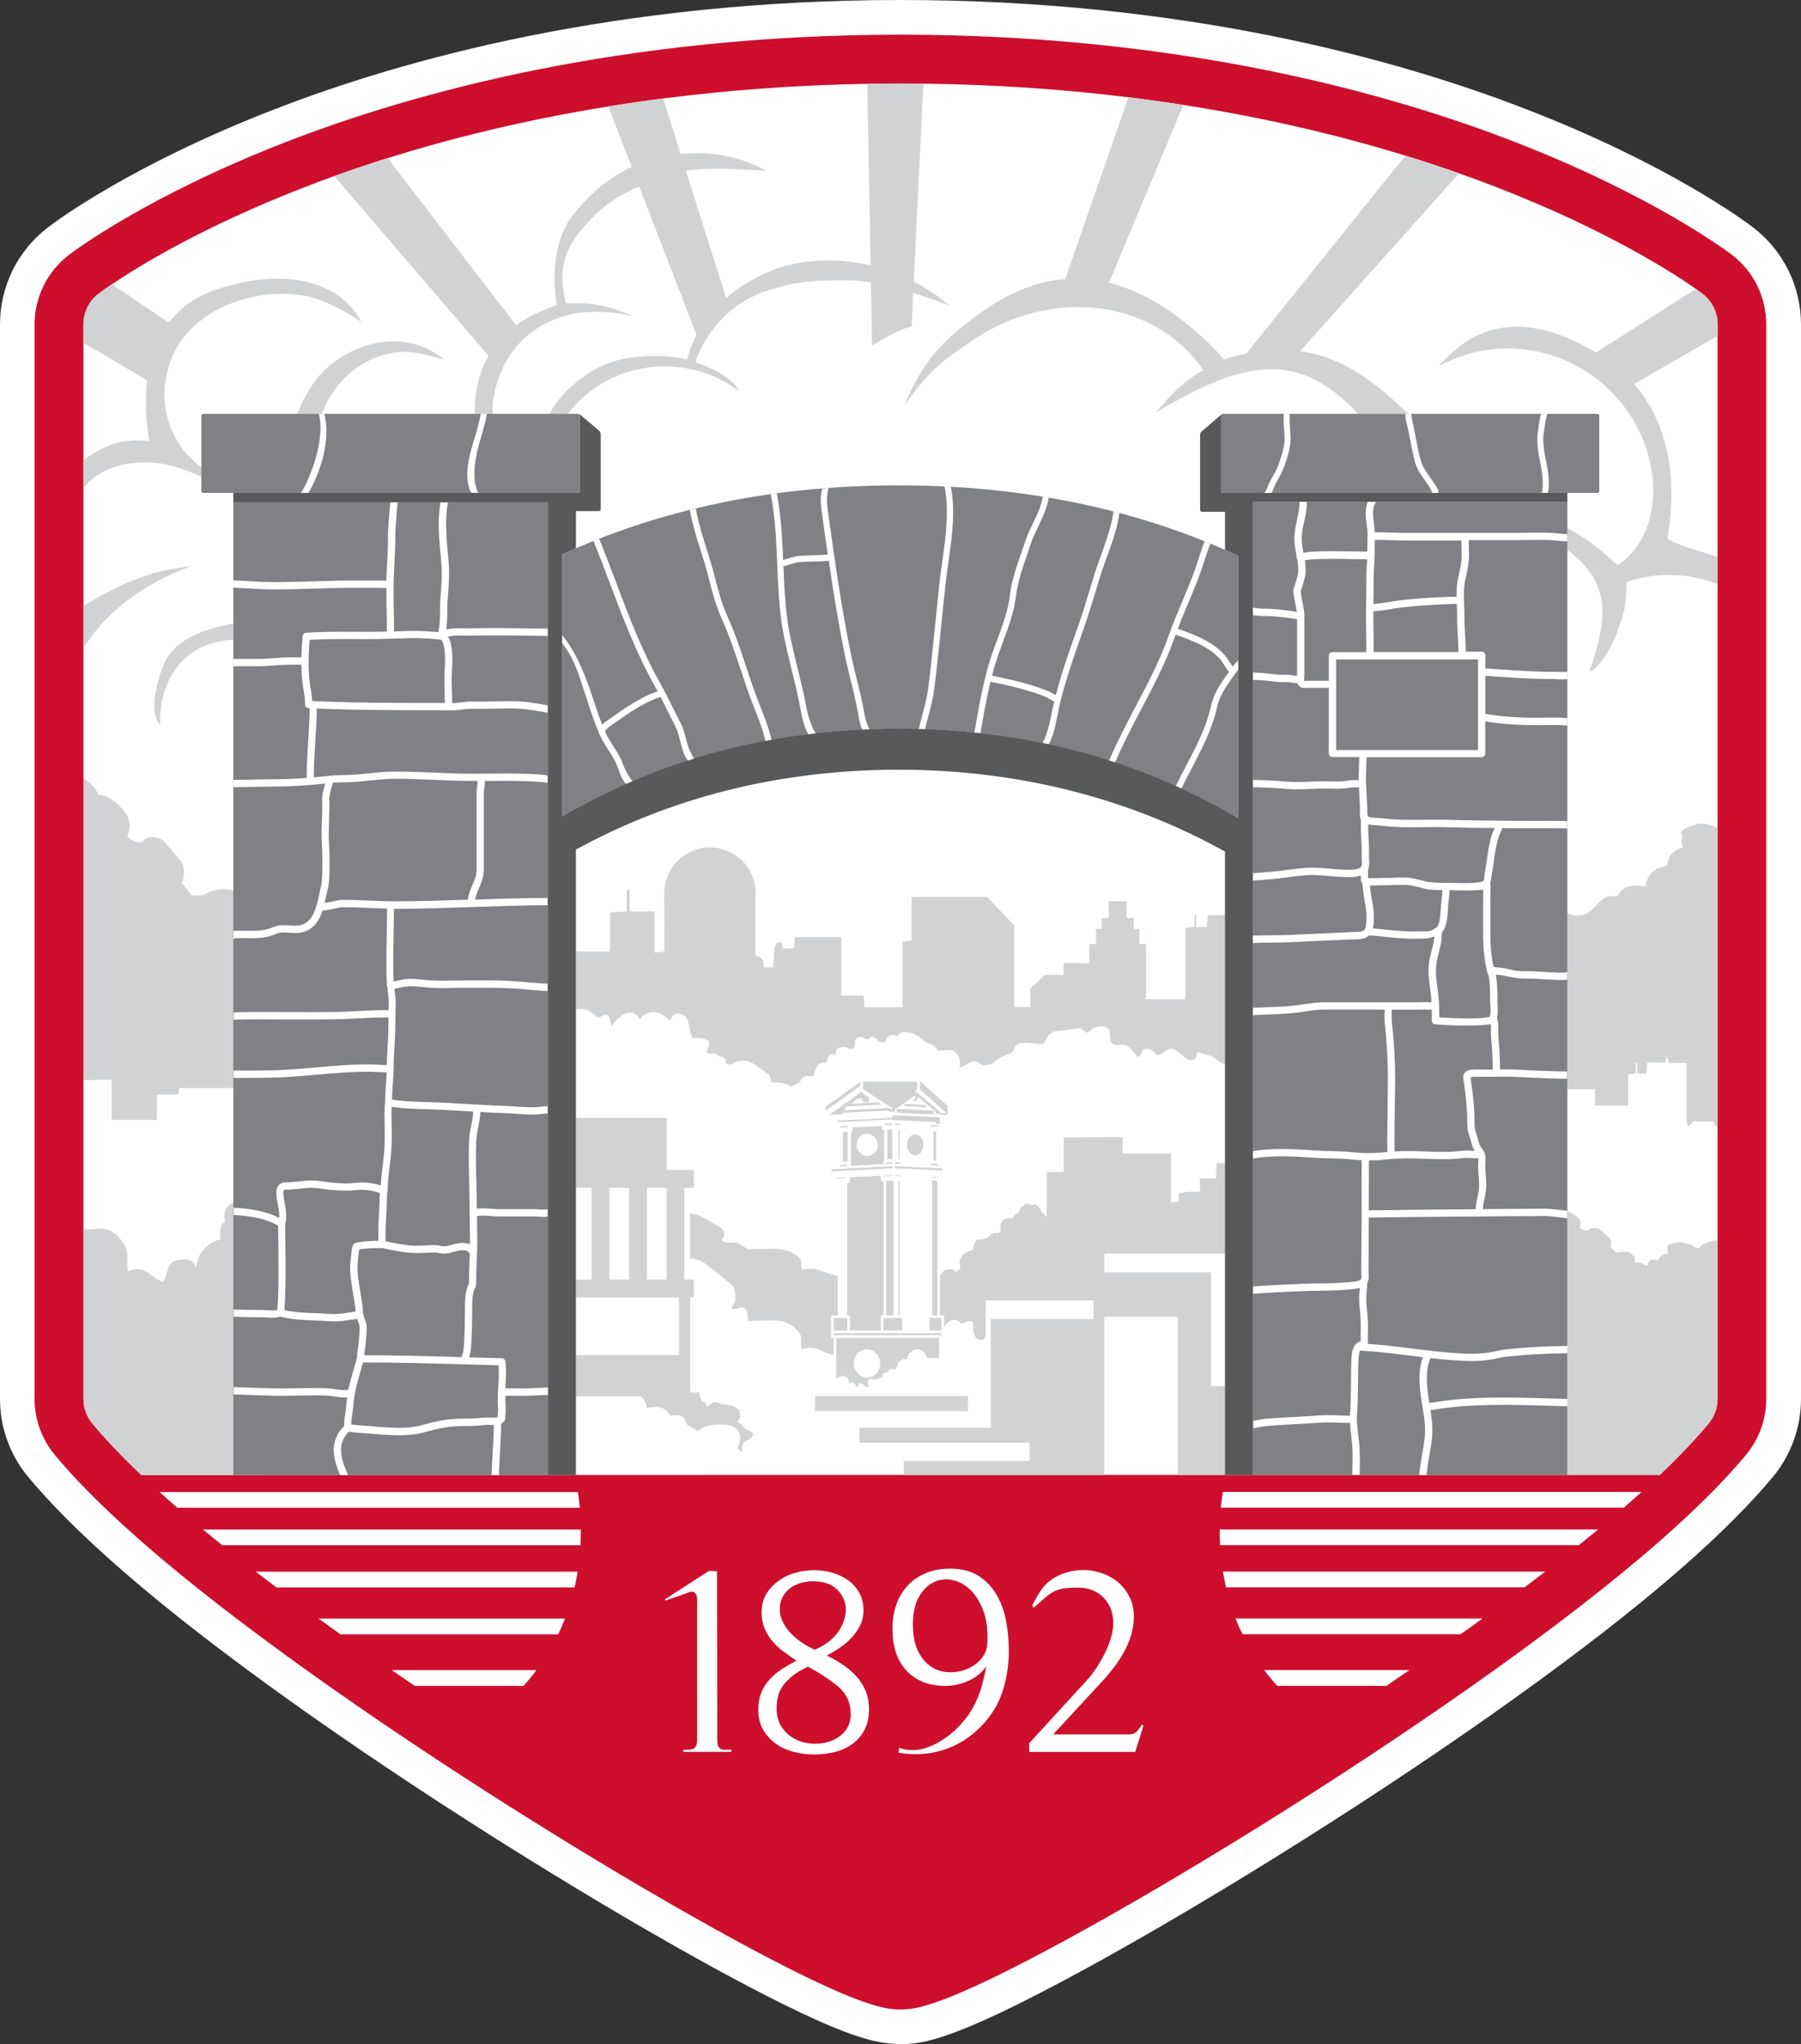 <?xml version="1.0" encoding="UTF-8"?> <svg xmlns="http://www.w3.org/2000/svg" id="Layer_1" width="360.06" height="408.5" viewBox="0 0 360.06 408.5"><rect x="0" y="0" width="360.06" height="408.5" fill="#333333" stroke="none"/><defs><style>.cls-1{fill:#58595b;}.cls-1,.cls-2,.cls-3,.cls-4,.cls-5,.cls-6,.cls-7,.cls-8{stroke-width:0px;}.cls-2{fill:#767676;}.cls-3{fill:#ce0e2d;}.cls-4{fill:#808184;}.cls-5{fill:#444445;}.cls-6{fill:#fff;}.cls-7{fill:#d9d8d6;}.cls-8{fill:#d0d2d3;}</style></defs><path class="cls-6" d="M351.33,57.09c-1.17-2.38-2.91-4.5-5.02-6.12-.81-.62-15.54-11.77-43.55-22.64-25.15-9.76-66.85-21.39-122.74-21.4h0c-55.88.01-97.59,11.65-122.73,21.4-28.02,10.87-42.75,22.02-43.55,22.64-2.11,1.62-3.84,3.74-5.03,6.12-1.17,2.39-1.8,5.06-1.8,7.73v214.73c0,4.07,1.43,8.03,4.03,11.16h0s0,.02,0,.02c1.03,1.22,2.16,2.51,3.36,3.83,4.56,4.97,10.42,10.5,17.44,16.45,1.34,1.13,2.8,2.35,4.48,3.72,19.25,15.73,47.74,35.42,78.15,54.03,13.3,8.13,25.91,15.4,36.47,21.02,11.39,6.06,19.37,9.67,24.38,11.06,1.43.42,2.93.67,4.47.72h.29s.02,0,.02,0h.02s.3,0,.3,0c1.55-.05,3.05-.29,4.47-.72,5.01-1.39,12.99-5,24.38-11.06,10.57-5.62,23.18-12.89,36.47-21.02,30.41-18.61,58.9-38.31,78.15-54.03,1.68-1.38,3.14-2.59,4.48-3.72,7.01-5.94,12.88-11.48,17.44-16.45,1.2-1.32,2.34-2.6,3.36-3.83h.01s0-.02,0-.02c2.6-3.13,4.03-7.1,4.03-11.16V64.81c0-2.67-.62-5.33-1.8-7.73Z"></path><path class="cls-6" d="M180.6,408.5l-.56-.02h-.16s-.12-.01-.12-.01c-2.42-.08-4.51-.42-6.5-1.01-5.45-1.51-13.64-5.2-25.65-11.58-10.69-5.69-23.43-13.03-36.83-21.23-30.67-18.76-59.43-38.65-78.91-54.57-1.72-1.41-3.21-2.65-4.57-3.8-7.24-6.13-13.31-11.86-18.07-17.05-1.2-1.31-2.34-2.59-3.36-3.82l-.48-.57c-3.48-4.32-5.39-9.73-5.39-15.29V64.81c0-3.71.87-7.44,2.51-10.78,1.66-3.34,4.08-6.29,7.02-8.55,1.62-1.25,16.7-12.53,45.27-23.61C80.48,11.9,123.07.01,180.03,0c56.96.01,99.54,11.9,125.24,21.88,28.57,11.08,43.64,22.36,45.27,23.61,2.94,2.26,5.36,5.21,7,8.54,1.65,3.34,2.52,7.07,2.52,10.79v214.73c0,5.68-2,11.22-5.62,15.58l-.24.28c-1.03,1.23-2.17,2.52-3.37,3.83-4.75,5.18-10.82,10.91-18.07,17.05-1.36,1.15-2.85,2.39-4.57,3.8-19.51,15.94-48.28,35.83-78.92,54.58-13.43,8.21-26.16,15.56-36.84,21.23-12,6.38-20.19,10.07-25.78,11.62-1.78.53-3.79.87-5.85.95l-.21.05ZM179.9,394.53l.57.09c.84-.05,1.62-.19,2.37-.41,4.6-1.27,12.33-4.81,23.11-10.54,10.44-5.55,22.92-12.75,36.11-20.82,30.14-18.44,58.34-37.94,77.38-53.49,1.65-1.35,3.07-2.54,4.38-3.65,6.81-5.77,12.47-11.1,16.82-15.85,1.13-1.23,2.19-2.43,3.14-3.58l.14-.16c1.49-1.87,2.31-4.2,2.31-6.59V64.81c0-1.61-.37-3.22-1.09-4.66-.71-1.44-1.76-2.72-3.03-3.69-.59-.46-14.61-11.12-41.84-21.68-24.6-9.55-65.42-20.93-120.23-20.94-54.82,0-95.64,11.39-120.22,20.94-27.23,10.56-41.26,21.22-41.84,21.68-1.28.98-2.33,2.26-3.05,3.71-.7,1.43-1.08,3.04-1.08,4.65v214.73c0,2.46.86,4.86,2.43,6.74h0c.96,1.15,2.02,2.36,3.14,3.59,4.37,4.76,10.03,10.09,16.82,15.85,1.31,1.11,2.75,2.3,4.4,3.66,19,15.53,47.21,35.02,77.37,53.48,13.17,8.05,25.66,15.25,36.11,20.82,10.78,5.73,18.51,9.27,22.97,10.5.83.25,1.6.39,2.39.45l.42-.08Z"></path><path class="cls-2" d="M244.47,82.7c-.12,0-.22.06-.29.14.12-.08.25-.14.53-.14h-.24Z"></path><path class="cls-2" d="M115.51,82.7h-.12c.11,0,.21.02.31.05-.05-.03-.13-.05-.19-.05Z"></path><path class="cls-3" d="M351.33,57.09c-1.17-2.38-2.91-4.5-5.02-6.12-.81-.62-15.54-11.77-43.55-22.64-25.15-9.76-66.85-21.39-122.74-21.4h0c-55.88.01-97.59,11.65-122.73,21.4-28.02,10.87-42.75,22.02-43.55,22.64-2.11,1.62-3.84,3.74-5.03,6.12-1.17,2.39-1.8,5.06-1.8,7.73v214.73c0,4.07,1.43,8.03,4.03,11.16h0s0,.02,0,.02c1.03,1.22,2.16,2.51,3.36,3.83,4.56,4.97,10.42,10.5,17.44,16.45,1.34,1.13,2.8,2.35,4.48,3.72,19.25,15.73,47.74,35.42,78.15,54.03,13.3,8.13,25.91,15.4,36.47,21.02,11.39,6.06,19.37,9.67,24.38,11.06,1.43.42,2.93.67,4.47.72h.29s.02,0,.02,0h.02s.3,0,.3,0c1.55-.05,3.05-.29,4.47-.72,5.01-1.39,12.99-5,24.38-11.06,10.57-5.62,23.18-12.89,36.47-21.02,30.41-18.61,58.9-38.31,78.15-54.03,1.68-1.38,3.14-2.59,4.48-3.72,7.01-5.94,12.88-11.48,17.44-16.45,1.2-1.32,2.34-2.6,3.36-3.83h.01s0-.02,0-.02c2.6-3.13,4.03-7.1,4.03-11.16V64.81c0-2.67-.62-5.33-1.8-7.73ZM35.47,301.31c-1.23-1.06-2.41-2.12-3.55-3.15h83.61c.14.87.28,1.93.39,3.14H35.47ZM104.66,336.89h-21.74c-1.54-1.05-3.09-2.1-4.61-3.15h28.39s.55,0,.55,0c-.79,1.06-1.65,2.12-2.59,3.15ZM111.59,326.59h-43.51c-1.48-1.05-2.94-2.1-4.39-3.15h49.27c-.41,1.04-.86,2.1-1.37,3.15ZM114.87,317.22h-59.59c-1.4-1.06-2.79-2.1-4.14-3.15h64.35c-.17,1.03-.37,2.08-.62,3.15ZM116.05,308.79H44.44c-.68-.54-1.35-1.09-2.01-1.63-.62-.51-1.24-1.01-1.85-1.52h75.54c.01,1-.02,2.05-.07,3.15ZM277.16,336.88h-21.83c-.93-1.04-1.8-2.09-2.59-3.15h29.04c-1.53,1.05-3.07,2.1-4.61,3.15ZM292,326.57h-43.61c-.51-1.05-.97-2.1-1.38-3.14h49.37c-1.44,1.05-2.9,2.1-4.38,3.14ZM304.8,317.2h-59.69c-.25-1.06-.45-2.12-.62-3.15h64.44c-1.35,1.04-2.74,2.09-4.14,3.15ZM317.63,307.16c-.66.53-1.31,1.07-1.99,1.61h-71.72c-.05-1.09-.08-2.14-.07-3.14h75.65c-.62.51-1.25,1.02-1.87,1.53ZM324.62,301.28h-80.55c.11-1.21.26-2.27.4-3.14h83.71c-1.14,1.02-2.33,2.08-3.55,3.14ZM343.38,67.13v212.41c0,1.81-.63,3.54-1.78,4.92-.93,1.12-1.96,2.29-3.06,3.49-1.96,2.14-4.2,4.41-6.7,6.78h-60.07s-1.46,0-1.46,0h-25.41s-9.42,0-9.42,0h-54.79s-65.55.01-65.55.01H28.24c-2.5-2.38-4.75-4.65-6.72-6.8-1.1-1.2-2.14-2.37-3.06-3.48-1.15-1.38-1.78-3.12-1.78-4.93V64.81c0-2.39,1.11-4.64,3.01-6.1.14-.1,1.04-.79,2.7-1.91,5.25-3.55,18.09-11.48,38.44-19.37,1.9-.74,3.91-1.49,6.01-2.25,3.32-1.19,6.89-2.4,10.69-3.59,12.26-3.85,27.01-7.56,44.1-10.32,3.54-.58,7.2-1.11,10.95-1.59,12.51-1.61,26.15-2.68,40.84-2.93,2.19-.03,4.39-.06,6.62-.06h0c1.55,0,3.08.01,4.6.03,14.72.17,28.39,1.17,40.97,2.72,3.76.46,7.42.97,10.97,1.53,17.15,2.67,32,6.32,44.4,10.13,3.81,1.17,7.38,2.36,10.73,3.54,2.66.94,5.18,1.87,7.54,2.79,22.41,8.69,35.72,17.43,39.8,20.31.69.49,1.12.81,1.28.93h0s.04.03.05.04c1.9,1.46,3.02,3.71,3.02,6.1v2.32Z"></path><path class="cls-8" d="M38.47,113.05c-5.67.97-6.54.82-12.11,3.01-3.99,1.57-8.16,4.09-9.68,5.05v8.4c2.67-4.34,8.88-11.84,21.79-16.46Z"></path><path class="cls-8" d="M46.64,240.3c-1.19.53-1.84,1.51-1.78,2.78.02.24.06.49.08.73,0,.13.02.26.04.39-1.16.47-.96,1.87-.94,3.44-2.76.83-4.32,2.64-4.8,5.27-.02.15-.06.3-.08.45-.02-.17-.1-.27-.15-.41-.76-2.21-4.66-.97-4.63-.65-.78.41-1.26,3.33-1.81,3.92-.86-.41-1.7-.9-2.41-1.47-.39-.31-.78-.56-1.19-.76-.97-.48-2.03-.59-3.38.11-.07-1.04-.25-1.82-.15-2.55.22-1.7-.55-3.07-1.78-4.39-1.11-1.19-2.44-1.77-4.25-1.6-.89.07-1.81.13-2.72.18,0,0,.01,4.99,0,4.99v28.82c0,1.81.63,3.54,1.78,4.93.93,1.12,1.96,2.29,3.06,3.48,1.97,2.15,4.22,4.42,6.72,6.8h25.26v-.02h-6.87v-54.44Z"></path><path class="cls-8" d="M42.59,177.98c-.72.27-1.42.56-2.05.92-.7.02-1.4.04-2.17.06l-2.01-2.47-.06-.05c.51-.89.6-1.96.37-3.06-.06-.35-.08-.73-.29-1.01-1.15-1.4-2.32-2.81-3.55-4.16-.67-.72-1.67-.93-2.75-.9-.94.04-1.36.64-1.89,1.11-1.13-.11-1.96-.56-2.74-1.32.65-1.69.77-3.36-.69-5.06-1.34-1.55-2.7-2.95-5.09-3.29-.64-1.35-1.59-2.41-2.96-3.16v60.26c1.79-.05,5.6-.09,5.6-.09v8.02h9.06v-5.05h4.28c.05-.46.14-.83.22-1.31h10.8v-39.46c-1.36-.37-2.86-.4-4.05.05Z"></path><path class="cls-8" d="M33.25,131.74c-1.2,2.2-4,10.16-1.23,13.21-.31-8.18,4.04-16.62,14.61-17.12v-3.2c-6.67,1.14-11.27,3.43-13.38,7.1Z"></path><path class="cls-8" d="M64.78,81.63c3.32-7.67,11.31-12.58,18.95-11.02,1.66.34,2.18.44,5.18,1.26-8.96-7.04-19.21-2.66-24.3,2.36-2.24,2.33-3.92,5.39-5.2,8.46h4.95c.13-.35.26-.7.42-1.06Z"></path><path class="cls-8" d="M338.54,287.95c1.1-1.2,2.13-2.37,3.06-3.49,1.15-1.38,1.78-3.12,1.78-4.92v-31.7c-.42.03-.9.07-1.09.13-1.15.35-2.22.74-2.75,1.58-.38-.2-.73-.36-1.02-.56-.64-.4-1.46-.55-2.24-.71-.34-.06-.76-.05-1.06.03-.37.09-.74.17-1.11.24-.56.12-.86.42-.82.82.03.35.12.71.2,1.12-1.27.19-1.93.76-2.05,1.63-.14-.74-1.63-.35-1.61-.25-.26.11-.4.89-.59,1.05-.28-.11-.57-.23-.82-.38-.44-.27-.91-.42-1.54-.15-.03-.28-.1-.49-.07-.68.06-.45-.21-.81-.63-1.16-.38-.31-.84-.46-1.44-.4-.53.05-1.07.07-1.66.12l-1.18-1.05c.26-.4.29-.87.15-1.34-.04-.15-.05-.32-.18-.43-.65-.58-1.3-1.16-2.01-1.72-.37-.3-.91-.37-1.5-.33-.52.03-.73.31-1,.53-.62-.02-1.07-.2-1.52-.51.31-.74.36-1.48-.47-2.18-.59-.5-1.18-.96-2.03-1.18v52.64h18.49c2.49-2.38,4.73-4.64,6.7-6.78Z"></path><path class="cls-8" d="M35.88,68.61c4.64-7.3,15.57-11.24,25.23-9.48,1.77.32,3.27,1,4.27,1.42,3.09,1.31,4.77,2.44,6.84,3.74-1.24-2.36-3.03-4.26-5.26-5.66-1.04-.65-2.15-1.18-3.36-1.62-5.47-1.97-12.62-1.76-20.45.88-3.94,1.32-7.08,3.56-9.39,6.59l-11.38-7.69c-1.66,1.12-2.56,1.81-2.7,1.91-1.9,1.46-3.01,3.71-3.01,6.1v3.69l12.73,7.51c-.43,3.62-.29,7.67.45,12.1-4.98-.46-8.07.59-11.59,2.75-.58.36-1.11.75-1.59,1.18v5.6s.02-.03.03-.04c3.46-4.95,12.21-6.49,19.21-4.05,2.18.73,3.53,1.32,4.34,1.74v-1.94c-7.77-5.56-9.64-16.47-4.38-24.75Z"></path><path class="cls-8" d="M197.1,61.77c-10.74,7.35-13.16,12.28-16.33,19.23,2.9-3.76,4.87-7.1,11.81-11.69,17.09-12.78,38.52-9.42,47.97,4.68-3.87,2.08-6.83,5.31-9.6,8.54,18.22-11.01,28.84-12.36,40.56.16h10.05c-.13-.12-.26-.24-.39-.36-6.06-5.69-12.43-10.94-21.25-12.15l31.77-35.54c-3.34-1.18-6.92-2.37-10.73-3.54l-31.78,39.55c-1.44.29-2.93.68-4.48,1.17,0,0-1.75-2-3.47-3.62-6.41-6.08-12.92-10.07-19.52-11.7l14.86-35.53c-3.55-.55-7.21-1.07-10.97-1.53l-12.64,36.32c-5.24.41-10.52,2.37-15.85,6.01Z"></path><path class="cls-8" d="M94.93,82.7h3.58c-.05-.85-.05-1.71.06-2.5,1.56-11.67,11.48-20.84,27.97-17.02-3.61-1.68-7.93-2.88-13.34-2.57,0,0-.45-.88-.7-3.67-.54-6.04,2.32-9.6,5.66-13.17,2.64-2.82,5.38-4.63,9.63-6.51l11.45,29.64c-.81,1.54-1.45,3.19-1.86,4.92,0,0-2.94-.65-5.45-.66-5.09-.02-10.09.31-15.35,4.16-3.01,2.21-5.05,4.38-6.75,7.39h3.69c7.45-9.83,21.68-12.62,32.77-5.59.48.3.79.53,1.6,1.02-1.35-2.08-3.39-3.74-8.84-5.8,0,0,.14-.43.37-1.08,3.22-7.76,9.05-11.61,14.11-13.23,4.23-1.23,5.91-1.85,12.54-1.99,2.33-.08,4.62-.16,8.05.4l.23,12.58c2.7-1.58,5.47-3.17,7.89-3.82l.33-6.65c2.12.67,4.53,1.49,7.31,2.53-.57-.43-3.08-2.67-7.2-4.82l1.93-39.54c-1.52-.02-3.05-.03-4.6-.03h0c-2.23,0-4.43.02-6.62.06l.67,36.28c-2.47-.59-5.2-.96-8.16-.98-6.68,0-11.2,1.35-16.36,4.35-1.51.87-2.99,1.92-4.38,3.12l-8.04-25.42c3.46-.5,8.09-.48,16.1.03-1.38-.67-7.55-4.38-17.15-3.35l-3.51-11.1c-3.75.48-7.41,1.02-10.95,1.59l4.67,12.08c-5.08,2.43-8.49,5.65-11.35,9.11-3.06,3.68-4.96,9.59-3.64,18.54,0,0-2.41.82-4.28,1.71-1.39.66-2.66,1.42-3.83,2.29l-25.67-33.4c-3.8,1.19-7.37,2.4-10.69,3.59l30.86,35.93c-1.93,3.15-2.82,7.24-2.76,11.58Z"></path><path class="cls-8" d="M343.38,64.81c0-2.39-1.11-4.64-3.02-6.1-.09-.07-.54-.41-1.33-.98l-19.9,12.69c-.08-.04-.15-.09-.22-.13-11.34-6.52-22.2-7.74-31.21,2.84,13.62-7.38,30.24-2.69,38.35,10.06,6.88,10.81,5.66,24.31-2.68,29.77-3.53-3.32-6.86-5.81-10.03-7.43v4.36c.16.12.31.23.47.35,8.37,6.46,7.55,13.54,3.95,23.97,1,.01,3.33-2.91,5-6.47,1.48-3.81,2.45-6.12,2.42-11.42,5.94-2.08,12.23-1.87,18.19.4v-5.45c-3.52-1.13-7.25-2.1-10.02-3.54,2.41-14.29-.9-24.34-6.63-31.01l16.65-9.59v-2.32Z"></path><path class="cls-8" d="M340.63,164.64c-.52-.1-1.18-.04-1.66.15-.57.22-1.15.41-1.72.6-.58.2-.97.55-1.13,1,.09.4.2.8.3,1.24-.11.02-.21.04-.31.07.09.53.2,1.07.31,1.68-2,.52-3.04,1.77-3.1,3.65-2.81.33-4.01,1.92-4.32,4.13-3.35-.46-4.62,0-5.7,1.99-.34-.03-.68-.1-1.04-.1-2.61.01-3.23,3.04-5.68,3.75-1.05.3-2.12.08-3.24-.25v35.12h5.56v1.66h0v1.6h6.6v-6.2c.59-.08,1-.15,1.54-.23v-2.15c.09,0,.2,0,.3,0v2.19h1.82c.03-.74.09-1.41.15-2.2h3.64c.08-.45.13-.77.26-1.42.18.66.3,1.01.42,1.48h3.54v4.59c0,2.43,0,4.85.02,7.28,0,.27.29.53.45.81.2-.22.41-.45.62-.68.08-.1.14-.21.21-.32h4.12c.11.34.19.65.29.97.17,0,.34.02.5.03v-59.71c-.86-.4-1.81-.57-2.75-.75Z"></path><polygon class="cls-8" points="178.39 231.56 178.39 225.7 177.41 225.76 177.41 231.64 178.39 231.59 178.39 231.56"></polygon><polygon class="cls-8" points="178.62 235.9 178.39 235.91 177.18 235.97 177.18 240.27 177.18 250.69 177.18 251.91 177.18 260.83 177.18 262.85 178.39 262.85 178.65 262.85 178.65 261.46 178.65 253.58 178.65 251.91 178.65 242.74 178.65 235.9 178.62 235.9"></polygon><polygon class="cls-8" points="178.39 234.98 178.39 234.96 178.39 234.82 176.65 234.91 176.65 235.07 176.82 235.06 178.39 234.98"></polygon><polygon class="cls-8" points="176.12 236.02 176.12 235.1 176.12 234.94 169.9 235.26 169.9 235.43 169.9 236.21 169.9 236.36 169.52 236.38 169.38 236.38 169.38 246.81 169.38 255.53 169.38 257.48 169.38 262.85 169.91 262.85 169.91 265.88 176.09 265.88 176.09 262.85 176.66 262.85 176.66 260.6 176.66 251.91 176.66 249.61 176.66 239.99 176.66 235.99 176.12 236.02"></polygon><polygon class="cls-8" points="168.45 235.34 167.62 235.38 167.37 235.39 167.21 235.4 167.21 235.56 167.37 235.56 167.43 235.55 167.62 235.55 168.84 235.48 169 235.47 169 235.31 168.45 235.34"></polygon><polygon class="cls-8" points="168.49 232.76 168.42 232.76 168.23 232.77 168.16 232.77 168.02 232.78 168.02 233.06 168.16 233.06 168.23 233.05 168.42 233.05 168.49 233.04 169.24 233 169.24 232.72 168.49 232.76"></polygon><rect class="cls-7" x="168.39" y="223.36" width="0" height="1.7"></rect><polygon class="cls-7" points="172.87 223.97 169.83 224.13 169.83 224.13 172.87 223.97"></polygon><rect class="cls-7" x="169.65" y="224.14" width=".18" transform="translate(-12.5 10.04) rotate(-3.27)"></rect><rect class="cls-7" x="169.37" y="224.02" width="0" height=".26"></rect><rect class="cls-7" x="169.5" y="224.15" width=".03" height="0"></rect><polygon class="cls-8" points="168.49 226.22 168.49 232.1 169.24 232.06 169.46 232.05 169.46 232.02 169.46 231.89 169.46 226.17 168.49 226.22"></polygon><polygon class="cls-8" points="176.9 224.56 176.9 224.7 176.9 224.73 176.9 224.82 176.9 224.85 176.96 224.84 176.96 224.85 177.14 224.84 178.39 224.77 178.39 224.75 178.39 224.66 178.39 224.63 178.39 224.49 176.9 224.56"></polygon><polygon class="cls-8" points="177.5 232.29 177.41 232.29 177.18 232.3 177.18 232.59 177.41 232.57 178.39 232.53 178.39 232.5 178.39 232.24 177.5 232.29"></polygon><path class="cls-8" d="M177.41,233.1h-.15s-11,.58-11,.58v.41l12.13-.63v-.41l-.98.05Z"></path><path class="cls-8" d="M172.05,216.13l-6.97,5c-.06.05-.1.13-.1.21v.2s.01.12,0,.12c.04.23.35.14.43.08l1.12-.8h0s5.49-3.96,5.49-3.96v-.51h0v-.2s.02-.02.02-.04c0-.03-.02-.07,0-.1Z"></path><polygon class="cls-8" points="169.53 224.95 168.02 225.02 168.02 225.32 169.53 225.24 169.53 225.24 169.53 224.95"></polygon><polygon class="cls-8" points="179.58 231.62 179.83 231.63 179.83 225.74 179.58 225.73 179.58 231.62"></polygon><polygon class="cls-8" points="179.58 262.84 179.83 262.85 179.83 235.94 179.58 235.92 179.58 262.84"></polygon><polygon class="cls-8" points="186.59 226.04 186.59 231.93 186.64 231.93 186.84 231.95 186.9 231.95 187.16 231.95 187.16 226.07 186.59 226.04"></polygon><polygon class="cls-8" points="178.92 234.82 178.92 234.96 178.92 234.98 179.33 235 179.87 235.03 180.17 235.04 180.17 234.88 178.92 234.82"></polygon><polygon class="cls-7" points="178.65 235.89 178.62 235.9 178.65 235.9 178.65 235.89"></polygon><polygon class="cls-8" points="180.17 235.04 180.17 235.04 179.87 235.03 180.17 235.04"></polygon><polygon class="cls-8" points="187.52 235.21 186.71 235.17 186.45 235.16 186.33 235.15 186.33 235.31 186.33 235.31 186.45 235.31 186.71 235.33 186.71 235.33 187.52 235.36 187.63 235.36 187.63 235.21 187.52 235.21"></polygon><polygon class="cls-8" points="186.11 232.56 186.11 232.85 187.47 232.91 187.47 232.62 186.11 232.56"></polygon><polygon class="cls-8" points="186.11 224.82 186.11 225.1 187.47 225.16 187.47 224.87 186.11 224.82"></polygon><polygon class="cls-8" points="178.92 224.49 178.92 224.63 178.92 224.66 178.92 224.77 179.13 224.78 179.96 224.82 179.96 224.82 179.97 224.82 179.97 224.81 179.97 224.7 179.97 224.67 179.97 224.54 178.92 224.49"></polygon><polygon class="cls-8" points="178.92 232.23 178.92 232.38 178.92 232.41 178.92 232.52 179.13 232.53 179.96 232.57 179.96 232.56 179.97 232.57 179.97 232.56 179.97 232.45 179.97 232.42 179.97 232.28 178.92 232.23"></polygon><path class="cls-8" d="M182.95,226.69c-.14,0-.29.03-.42.08-.42.14-.76.48-.98.96-.23.5-.27,1.08-.14,1.64.22.88.86,1.49,1.58,1.49.15,0,.28-.02.43-.07.41-.15.75-.49.97-.97.22-.5.27-1.08.14-1.64-.22-.88-.87-1.5-1.58-1.5Z"></path><path class="cls-8" d="M176.38,225.78v-.79l-.21.02-5.76.29v.82l-.28.02v6.82l6.52-.34v-.94h.08v-5.9h-.36ZM173.98,230.92c-.19.06-.38.09-.58.09h-.01s-.01,0-.01,0h.01c-.93-.01-1.76-.67-2.03-1.61-.33-1.19.3-2.42,1.42-2.76.18-.05.37-.07.56-.07h.01c.93,0,1.77.66,2.05,1.6.34,1.18-.3,2.42-1.42,2.75Z"></path><path class="cls-7" d="M174.93,270.2c.19.15.36.34.51.54-.15-.21-.32-.39-.51-.54Z"></path><path class="cls-7" d="M173.4,269.63c.26.01.5.05.74.13-.24-.08-.48-.12-.74-.13Z"></path><path class="cls-7" d="M172.59,269.72c.22-.06.43-.09.65-.09-.22,0-.44.03-.65.09Z"></path><path class="cls-7" d="M174.17,269.77c.23.08.45.21.65.36-.21-.15-.42-.27-.65-.36Z"></path><path class="cls-7" d="M175.52,270.87c.14.23.26.47.35.74-.08-.27-.21-.51-.35-.74Z"></path><path class="cls-7" d="M175.44,270.74s.04.08.08.13c-.04-.04-.05-.09-.08-.13Z"></path><path class="cls-7" d="M174.14,269.76s.02,0,.02,0c0,0-.01,0-.02,0Z"></path><path class="cls-7" d="M174.82,270.12s.07.05.11.08c-.04-.03-.08-.05-.11-.08Z"></path><polygon class="cls-8" points="178.92 233.05 178.92 233.46 178.92 233.46 188.33 233.88 188.33 233.88 188.33 233.47 178.92 233.05"></polygon><polygon class="cls-7" points="187.1 222.55 187.1 222.55 187.09 222.55 187.1 222.55"></polygon><path class="cls-8" d="M178.92,222.9h0s-.26-.02-.26-.02h-.26v.49l-1.28.07-9.57.5v.31l5.32-.27,5.52-.29v.15h.26s.26,0,.26,0l6.67.3,1.58.06v.38l.7.03v-1.33h0s-8.94-.39-8.94-.39Z"></path><path class="cls-8" d="M189.47,221.22s0-.01,0-.01v-.09c0-.07-.03-.15-.09-.19l-5.55-4.96s.03.03.03.04c.03.04.04.08.06.13v.81h0v.73l3.99,3.56,1.24,1.13-.91.1-1.01-.89-3.61-3-.09-.08-.09-.07h0l-.03-.02-.09-.07-.11-.06c-.05-.03-.11-.04-.16-.03-.03,0-.07.01-.1.03l-.13.1h-.01l.18-.24h0l.38-.54v-.02h0v-.31h0v-.18h0v-.14h0v-.6h0v-.2h-10.89s.06.06.06.11v.33h0v.3h0v.29h0v.14h0v.29l5.84,3.87v.12s-.01.01-.01.01h0v.16l-.59-.32-.39-.21c-.02.07-.07.12-.12.15-.04.02-.07.04-.13.05l-7.73.4-.3.02h0s-.06-.02-.1-.03h0,.02s-.03,0-.03,0c-.07-.03-.13-.08-.15-.14,0-.02,0-.04,0-.05,0,0,0,0,0,0,0-.02,0-.04,0-.06,0-.07.03-.14.09-.18l.38-.27s.09-.05.15-.05h.09s0,0,0,0h.15s.15-.02.15-.02h.15s.45-.03.45-.03l5.75-.3h.17s-.69-.38-.69-.38l-.11-.06h-.21s-.2.02-.2.02l-4.07.21-.38.02h-.07s-.09.01-.09.01h-.09s-.22.01-.22.01c0-.01,0-.03,0-.04.01-.06.04-.11.1-.15l.37-.26.34-.24.34-.25.03-.02s.09-.04.14-.04l.8-.05s.01.32.01.34c0,.05,0,.09.07.15.13.09.29.21.29.21.09.05.18.08.26.08l.52-.03s.06,0,.08-.01c.04-.02.07-.05.09-.08.01-.02.03-.04.04-.05,0,0,.02-.05.02-.06,0-.02,0-.61,0-.61l.24-.02-1.04-.56s-.02-.02-.02-.02c-.01-.01-.03-.02-.04-.03l-.65-.68h0s-3.93,2.83-3.93,2.83l-.92.66-.25.18h-.01l-.2.15h-.02s-.26.2-.26.2l-.02.02-.27.2-.32.23-.2.14,2.73-.07s-.05-.07-.05-.11v-.25s.03-.08.05-.12h0s0,.06.02.08c.05.05.13.08.19.08h.01l8.74-.46h.01c.09,0,.15-.07.2-.15.02.04.02.41,0,.44l.63-.06.53.03v-.41l4.08-2.87h0s0,.6,0,.6l-.41.55.54.02.1-.13.07-.1.02-.02.04-.06h0c.05-.06.06-.14.08-.22h0v-.41l.12.1,3.52,2.93h.01v.39h0s.26.02.26.02h.26s.09.02.09.02l.41.02v.22h.92c.09,0,.23.01.31-.04.07-.04.11-.19.11-.36,0-.15,0-.42,0-.58,0-.19,0-.38,0-.63Z"></path><path class="cls-8" d="M186.62,222.06c-.04-.08-.11-.15-.2-.15h-.2s-6.68-.31-6.68-.31h0c-.07,0-.14.03-.18.07-.02.02-.05.05-.06.08-.02.04-.02.07-.02.11v.25s.02.05.02.09c.04.09.12.17.22.17l6.88.31h.02c.06,0,.13-.03.18-.07.02-.02.05-.05.06-.08.01-.04.01-.07.01-.11v-.25s-.02-.08-.04-.11Z"></path><path class="cls-8" d="M185.17,220.88c-.02-.05-.06-.09-.12-.09h-.12s-3.95-.19-3.95-.19h0s-.08.02-.11.04c-.02.01-.02.03-.02.05,0,.02-.02.04-.02.06v.15s.01.04.02.05c.02.06.07.1.13.1l4.08.19h.01s.07-.02.1-.04c.01-.01.03-.03.04-.05,0-.02,0-.04,0-.07v-.15s-.01-.05-.03-.06Z"></path><polygon class="cls-8" points="169.11 263.38 168.96 263.38 168.7 263.38 167.62 263.38 167.37 263.38 167.11 263.38 166.67 263.38 166.67 265.88 167.11 265.88 167.37 265.88 167.62 265.88 168.7 265.88 168.96 265.88 169.11 265.88 169.38 265.88 169.38 263.38 169.11 263.38"></polygon><polygon class="cls-8" points="180.37 263.38 180.27 263.38 180.01 263.38 179.89 263.38 179.63 263.38 178.92 263.38 178.65 263.38 178.39 263.38 177.18 263.38 176.92 263.38 176.66 263.38 176.61 263.38 176.61 265.88 176.66 265.88 176.92 265.88 178.39 265.88 178.65 265.88 178.92 265.88 179.63 265.88 179.89 265.88 180.01 265.88 180.07 265.88 180.27 265.88 180.37 265.88 180.37 265.86 180.37 265.6 180.37 263.4 180.37 263.38"></polygon><rect class="cls-8" x="166.67" y="266.4" width="21.55" height=".41"></rect><polygon class="cls-8" points="187.52 263.38 186.71 263.38 186.53 263.38 186.45 263.38 186.26 263.38 186.19 263.38 186.15 263.38 185.88 263.38 185.8 263.38 185.8 265.14 185.8 265.4 185.8 265.67 185.8 265.88 185.88 265.88 186.15 265.88 186.26 265.88 186.53 265.88 187.52 265.88 188.22 265.88 188.22 263.38 187.52 263.38"></polygon><path class="cls-7" d="M185.31,271.17c.03.07.06.13.07.19h.01c-.06-.2-.14-.38-.23-.54.07.1.09.23.14.34,0,0,0,0,0,.01Z"></path><path class="cls-7" d="M184.59,270.1s-.05-.05-.08-.07h-.04s.08.04.12.07Z"></path><path class="cls-7" d="M184.69,270.18c.15.15.29.32.41.51-.12-.19-.26-.37-.41-.51Z"></path><path class="cls-7" d="M183.44,269.64c.21,0,.41.04.6.12-.19-.08-.39-.11-.6-.12Z"></path><path class="cls-7" d="M185.31,271.16s0,0,0,.01c0,0,0-.01,0-.01Z"></path><path class="cls-7" d="M184.59,270.1s.07.05.11.08c-.04-.03-.07-.05-.11-.08Z"></path><path class="cls-7" d="M185.11,270.69s.05.08.06.13c-.01-.04-.04-.08-.06-.13Z"></path><path class="cls-8" d="M181.02,267.34h-13.83v8.28c1.04-.98,1.75-.57,1.75-.57,1.3.59.6,1.56.76,1.47.18-.09.77-.82,1.61.6.24.42.56-.54.25-.77.31.09.62.19.94.24.03.02.06.05.09.08.16.15.34.3.51.45h.65c-.17-.17-.23-.35-.26-.54,0-.02,0-.04,0-.06-.01-.14.03-.27.03-.39,0-.08.02-.13.04-.2.04-.24.18-.35.48-.37.09,0,.2,0,.34,0,.2.02.42.06.63.06.23,0,.44-.02.64-.03.11-.51.93-.23.84-.76-.05-.31.19-.49.54-.53.65-.06.68-.87,1.39-.75.18.03.35.07.53.13.28-.18.58-1.16.67-1.43.13-.39.73-.3.66-.47-.09-.24.66-.17,1-.14.11-.6.4-1.14.83-1.51.14-.12.28-.22.44-.29.06-.03.13-.07.2-.1.18-.05.36-.08.53-.09.02,0,.04,0,.04,0,.05,0,.07,0,.07,0,0,0,.01,0,.02,0-.02,0-.12,0-.14,0,.05,0,.09,0,.14,0,.22.01.42.04.6.12.01,0,.02.01.04.02.15.06.3.15.43.25.02.02.06.05.08.07.03.02.07.05.11.08.15.15.29.32.41.51.02.04.05.08.06.13.09.17.17.35.23.54h2.39v-4.02h-6.77ZM175.87,271.61c.05.23.09.46.09.69.01.12,0,.25,0,.37-.04.95-.56,1.84-1.38,2.29-.15.08-.32.15-.48.2-.22.07-.43.09-.66.1-.02,0-.05.01-.07.01-.03,0-.06-.01-.09-.01-.26-.01-.51-.05-.74-.13,0,0-.02-.01-.03-.01-.23-.08-.45-.21-.65-.36-.03-.02-.07-.05-.1-.07-.2-.15-.37-.34-.52-.55-.03-.03-.05-.07-.08-.11-.15-.23-.26-.48-.34-.75-.06-.23-.09-.46-.11-.69-.11-1.27.65-2.49,1.87-2.86.22-.06.43-.09.65-.09h.15c.26.01.5.05.74.13.01,0,.02,0,.02,0,.23.08.45.21.65.36.03.03.07.05.11.08.19.15.36.34.51.54,0,0,.36.54.43.87Z"></path><path class="cls-7" d="M184.04,269.76s.02.01.04.02c-.01,0-.03-.01-.04-.02Z"></path><path class="cls-8" d="M186.34,235.9v26.95h1.05v-26.92l-1.05-.04Z"></path><path class="cls-8" d="M166.67,268.24v-.9h-.52v-4.49h1.32v-7.84c-.17,0-.09-.02-.21-.05-.89-.22-1.77-.49-2.5-.81-1.25-.53-2.59-.83-4.46-.39-.05-.51-.22-.87-.12-1.22.23-.81-.5-1.48-1.68-2.13-1.06-.59-2.36-.88-4.12-.85-1.56.04-3.11.06-4.84.08l-2.18-1.33h-2.37l-.74-.45-.06-.03c.6-.51.7-1.15.44-1.79-.04-.11-.07-.22-.12-.31-.04-.11-.12-.2-.24-.28-1.35-.82-2.73-1.64-4.19-2.44-.55-.3-1.29-.44-2.13-.5v8.94c1.12.1,2.1.37,2.85.92,1.95,1.46,3.78,2.97,5.59,4.48.34.3.36.71.47,1.09.36,1.19.22,2.35-.59,3.3,0,0-.23.7,1.65.11,1.87-.59,1.61,2.62,1.61,2.62,1.73-.04,3.28-.06,4.84-.1,1.76-.07,3.06.35,4.12,1.15,1.17.9,1.91,1.8,1.68,2.93-.11.48.06.99.12,1.68,1.87-.6,3.2-.19,4.46.54.57.33,1.22.4,1.91.59v-2.51Z"></path><polygon class="cls-8" points="193.51 279 190.5 279 167.77 279 162.94 279 162.94 281.98 165.93 281.98 168.67 281.98 193.51 281.98 193.51 279"></polygon><path class="cls-8" d="M118.28,237.35v18.35h-3.13v3.55h20.6v11.53h-20.6v8.24h12.98c.34.31.61.66.8,1.07.16.37.27.77.33,1.2,2.77-.37,3.82,0,4.71,1.57.28-.03.57-.08.86-.08,1.42-.01,1.83.23,2.24,1.34.13.34.3.62.65.82.56.33,1.13.66,1.76,1.03,1.63-1.33,3.62-1.34,5.63-1.25,1.7.08,2.88,1.16,2.88,2.57,0,.38-.06.77-.15,1.14-.09.33-.24.65-.39,1.01.27.32.71.51.97.85-.14-.63-.15-1.77.42-2.13.03-.02.07-.05.12-.07.38-.23.78-.44,1.09-.7.73-.62.63-1.05-.28-1.56-.17-.09-.43-.13-.58-.22-.24-.15-.59-.32-.6-.48-.01-.5-.79-.65-1.14-.97.15-.26.29-.49.39-.73.09-.27.15-.55.15-.83,0-1.03-1.18-1.81-2.88-1.88-1.49-.05-1.41-.8-2.75-.4l-.74.64h-.47v-.6c-.1-.04-.2-.08-.28-.12-.38-.16-.57-.37-.7-.63-.09-.16-.17-.29-.27-.41v-.94h-1.9v-19.01h.71v-3.55h-1.9v-18.35h1.9v-3.55h-5.43v-10.42h-18.13v13.97h3.13ZM129.33,237.35h3.95v18.35h-3.95v-18.35ZM121.82,237.35h3.96v18.35h-3.96v-18.35Z"></path><path class="cls-8" d="M241.46,182.82c-.06.87-.13,1.6-.17,2.42h-2.16v-2.41c-.13,0-.25,0-.35,0v2.36c-.65.08-1.13.16-1.82.25v14.22h-7.83v-11h-1.35v-3.04h-1.13v-2.19h-1.42v-3.34h-3.55v3.34h-1.43v2.19h-1.13v3.04h-1.37c0,.48.01,3.36.01,3.81h0c0,.11,0,.09,0,0-1.51,0-3.41-.05-5.13-.05v1.1h0v1.31c-1.38,0-2.56-.1-3.69.02l-2.95,2.66v3.73h-3.22v-16.3l-5.42-5.71h-15.11v8.74c-.66.07-1.17.13-1.81.21v13.1h-7.63c-.05-.71-.09-1.44-.15-2.33h-4.44v-11.68h-9.32c-.04.72-.08,1.45-.13,2.27h-2.26c-.09-.4-.2-.84-.3-1.25-2.06-.58-1.25,4.42-1.74,5.02h-1.72c0-2.7-1.75-1.99-1.75-2.49v-11.1c.05-.41.08-.82.08-1.24,0-5.04-4.09-9.13-9.13-9.13s-9.13,4.09-9.13,9.13c0,.68-.14,1.34,0,1.98.02,3.75.06,9.21,0,9.69-.64.07-1.25.13-1.95.21v-8.24h-4.99v-4.24c-.19,0-.39,0-.58,0v4.29c-1.34.06-2.27.1-3.35.15v7.78h-6.76v11.64c1.25-.39,2.68-.02,4.24,1.56.48.48,2.58-2.34,2.74,1.87,4.03-5.42,5.79-1.36,5.79-1.36.59-1.45,3.3-2.64,5.9.08.27.28.4-1.9,2.46-1.23,1.77.58,1.39,3.78,2.16,4.73,1.13.06,1.77-.03,2.54.32,1.06.27.9.84.21,2.65,1.76.78.77-.7,2.55.7,1.19-.07,1.49,1.11,1.24,1.41.47.18.7.22,1.33.24.45-.29.8-.65,1.65-.71.95-.05,1.83.03,2.45.44,1.13.75,2.21,1.52,3.27,2.3.21.15.24.37.31.58.13.34.15.67.1.99,1.45-.05,2.89.01,4.08.83.48-.25.92-.47,1.35-.68.28-.13.41-.31.51-.54.33-.73.65-.88,1.74-.88.23,0,.45.03.67.05.69-1.04.62-3,2.77-2.76.19-1.16.76-2.1,2.04-1.49-.49-.87-.12-1.35,1.16-1.63.66-.13,1.04.36,1.6.43.07-.01.49.08.83-.55.15-.28,0-.51.06-1.03.07-.51.59-.76.96-.85.61-.14,1.19.62,1.56.51.3-.1.58-.56.92-.51.8.13.81.55,1.48.95.3.18.64-.03,1.02.17,1.19-2.76,2.31-.76,2.69-1.43.85-1.5,4.16-.08,4.99.92.17.21.43.46.73.54,1.12.28,1.81.83,2.29,1.59,1.31.09,2.61-.46,3.36.22.82.74,1.2,2.14.89,2.93.1.08.22.12.33.18.3-.09,1.97-1.16,2.29-1.17,1.86-.11,1.12.92,2.91.73.62-.07,1.15-.3,1.48-.64.53-.57,1.35-1.03,2.33-1.35,1.07-.37,1.56-.86,1.73-1.53.16-.7,1.2-1.04,2.55-.94,1.02.07,2.03.25,3.1.21.18-.26.3-.48.45-.7.27-.41.5-.82.84-1.2.41-.44,1.11-.68,2.11-.72.71-.02,1.42-.15,2.12-.25.57-.07,1.1-.21,1.68-.23.55-.03,1.1.82,1.75.85.74-.72,1.89-1.48,3.26-1.2,2.21.46.21,3.02,2.2,3.71.29.11,1.72-.25,2.42.13.65.44,2.16,2.35,2.18,2.32.06-.11.48-.46.51-.57.2-.75.32-1.24,1.57-1.12.7.07,1.23.77,1.62,1.1.74.63,1.54-1.05,3.06-1.18.69-.07,2.42,1.83,3.04,2.12.45.22.93.27,1.4.06.51-.23.38-1.6.97-1.41.32.09,1.57.58,1.91.58.8.02,2.32,1.69,3.11,1.66.08,0,.14-.07.19-.18v-29.51h-3.45Z"></path><path class="cls-8" d="M243.52,276.99h-1.39v-22.74h-21.35v-3.73h24.13v-18.11h-1.64c-.09-.18-.16,3.27-.23,3.1h-3.14v2.65c-.91,0-1.69-.03-2.44.01-1.18.07-.5.19-1.81.3v1.75h-1.54v-9.72h-9.69v-3.27c-.43.02-11.33.04-11.76.07v6.92h-3.39v8.22c0,.18,0,.42-.03.68-.57-.46-1.17-1.08-1.35-1.51-.15-.35-.58-1.17-1.5-.85-.29.11-1.23-.4-1.45-.18-.43.44-.64.49-1.01.98-.25.33-.15.91-.6.9-.22,0-.94,1.06-1.18,1.02-.29-.04-.6-.06-.89-.01-.35.06-.63.22-.84.52-.25.36-.48.65-.43,1.14.13,1.21-.26,1.38-.94,1.26-1.16-.2-1.19,1.42-3.1,1.26-1.1-.1-1.27,1.21-1.57,2.21-.09-.02-1.17.18-2.01,1.08-1.41,1.54.73,2.33-1.43,3.29-.05-.75-.95-.65-1.71-.52-.59.1-1.06.78-1.32,1.32v7.83h.84v2.4c.8-1.45,2.21-2.03,3.36-.84.41.43,2.72-1.82,2.47,1.02-.21,2.41,2.49,3.45,2.49.82v-6.39h21.56v3.71h-20.56v21.74h-26.26v2.99h29.99s4.04,0,4.04,0v3.62h-25.15v2.81h40.07v-31.6h14.72v31.59h9.42v-17.75h-1.38Z"></path><polygon class="cls-5" points="244.9 294.74 270.31 294.74 244.9 294.74 244.9 294.74"></polygon><path class="cls-4" d="M319.36,82.7h-74.65c-.27,0-.41.06-.53.14-.05.06-.08.14-.08.23v15.06c0,.2.17.37.37.37h74.89c.2,0,.37-.17.37-.37v-15.06c0-.2-.16-.37-.37-.37Z"></path><path class="cls-4" d="M115.7,82.75c-.1-.03-.2-.05-.31-.05H40.62c-.21,0-.37.17-.37.37v15.06c0,.2.16.37.37.37h74.89c.2,0,.37-.17.37-.37v-15.06c0-.14-.07-.25-.18-.32Z"></path><polygon class="cls-4" points="53.5 100.37 46.64 100.37 46.64 124.64 46.64 127.83 46.64 177.93 46.64 217.39 46.64 240.3 46.64 294.74 53.5 294.74 53.5 294.75 67.93 294.75 69.49 294.75 109.5 294.75 109.5 279.03 109.5 270.79 109.5 259.26 109.5 255.7 109.5 234.22 109.5 232.62 109.5 210.57 109.5 190.11 109.5 164.86 109.5 112.14 109.5 100.37 53.5 100.37"></polygon><polygon class="cls-4" points="305.94 100.33 250.49 100.33 250.49 102.29 250.49 120.7 250.49 182.89 250.49 211.02 250.49 294.74 305.94 294.74 313.35 294.74 313.35 217.67 313.35 182.55 313.35 109.9 313.35 105.53 313.35 100.37 313.35 100.33 305.94 100.33"></polygon><path class="cls-4" d="M244.9,109.88c-16.1-7.09-37.68-12.89-65.19-12.89s-48.5,5.63-64.57,12.57c-.94.4-1.85.81-2.75,1.22v52.35c.9-.52,1.81-1.04,2.75-1.55,16.08-8.82,37.47-15.97,64.57-15.97s49.08,7.37,65.19,16.37c.9.5,1.78,1.01,2.64,1.51v-52.42c-.86-.4-1.75-.8-2.64-1.19Z"></path><path class="cls-6" d="M221.72,152.05l1.19.35s.02-.04.03-.06c-.39-.13-.78-.26-1.17-.38-.01.03-.03.07-.04.1Z"></path><path class="cls-1" d="M247.55,98.49h0s-3.07,0-3.07,0c-.2,0-.37-.17-.37-.37v-15.06c0-.08.03-.16.08-.23-.04.03-.08.06-.12.1l-3.86,3.3c-.16.13-.28.41-.28.61v15.07c0,.2.17.37.37.37h4.61v7.59c.9.4,1.78.8,2.64,1.19v52.42c-.86-.51-1.75-1.01-2.64-1.51-16.1-9-37.68-16.37-65.19-16.37s-48.5,7.15-64.57,15.97c-.94.51-1.85,1.03-2.75,1.55v-52.35c.9-.41,1.81-.82,2.75-1.22v-7.41h4.57c.2,0,.37-.17.37-.37v-15.06c0-.21-.12-.48-.27-.61l-3.76-3.17c-.08-.08-.21-.14-.34-.19.11.07.18.18.18.32v15.06c0,.2-.17.37-.37.37H46.64s0,1.88,0,1.88h62.86v194.38h5.64v-124.97c16.08-8.82,37.47-15.97,64.57-15.97s49.08,7.37,65.19,16.36v124.56h5.59V100.33h62.86v-1.84h-65.8Z"></path><path class="cls-6" d="M61.64,98.49c2.62-4.35,4.52-11.04,3.19-15.8h-1.1c1.23,4.38-1.1,11.76-3.53,15.8h1.45Z"></path><path class="cls-6" d="M95.61,98.49c-1.44-2.77-.59-7.37.49-10.9.5-1.6,1.01-3.53,1.23-4.9h-1.22c-.21,1.29-.66,2.99-1.14,4.55-1.15,3.74-2.42,8.04-.76,11.24h1.41Z"></path><path class="cls-6" d="M254.8,97.09c.09-.18.18-.36.26-.51.11-.21.23-.41.35-.62.5-.89,1-1.8,1.35-2.8l.05-.14c.59-1.73,1.33-3.89,1.19-5.84l-.04-.63c-.09-1.23-.18-2.66-.12-3.86h-1.19c-.06,1.28.03,2.68.12,3.94l.05.62c.12,1.71-.56,3.65-1.14,5.37l-.04.14c-.31.9-.77,1.73-1.26,2.6-.12.22-.23.43-.35.64-.09.18-.19.37-.29.56-.24.5-.65,1.66-.96,1.94h1.36c.46-.45.39-.85.67-1.41Z"></path><path class="cls-6" d="M281.55,85.93c.11.57.23,1.14.32,1.71.3,1.54.61,3.13,1.02,4.69.35,1.33,1.1,2.39,1.81,3.41.28.4.57.82.84,1.23.05.08.12.19.2.3.15.23.56.85.53,1.05v.18s1.27,0,1.27,0c.15-.69-.46-1.35-.82-1.9-.07-.09-.13-.18-.17-.26-.28-.45-.58-.88-.87-1.29-.69-.98-1.34-1.91-1.64-3.04-.41-1.5-.71-3.08-1.01-4.6-.11-.57-.21-1.14-.33-1.72-.06-.31-.14-.62-.21-.93-.17-.71-.33-1.39-.33-2.07h-1.2c0,.82.19,1.6.37,2.35.07.29.14.58.2.88Z"></path><path class="cls-6" d="M308.28,98.49h1.18c.45-2.23.02-4.34-.38-6.43-.4-2.04-.77-3.98-.39-5.96.08-.42.14-.82.19-1.21.12-.76.21-1.47.48-2.2h-1.26c-.25.82-.29,1.25-.41,2.04-.05.37-.1.75-.18,1.14-.42,2.21-.02,4.35.39,6.42.4,2.06.77,4.21.37,6.2Z"></path><path class="cls-6" d="M271.83,290.53c.01-1.29-.14-2.55-.29-3.77-.14-1.14-.28-2.32-.28-3.5h0c.2-2.34.22-4.72.24-7.03.01-1.48.02-2.97.08-4.44.02-.46.07-1.57.42-2.07v.18s.67.04.67.04c3.12.19,6.28.58,9.34.97.81.1,1.63.2,2.46.3-1.19,3.1-.59,6.76-.07,10.01.17,1.04.33,2.04.43,2.97.23,2.21-.12,4.34-.52,6.49-.23,1.22-.38,2.45-.54,3.67-.01.13-.03.26-.05.39h1.47c0-.07.02-.14.03-.2.15-1.19.29-2.4.52-3.59.43-2.27.79-4.5.54-6.91-.07-.71-.18-1.46-.3-2.23,7.67-1.37,15.81-1.13,23.69-.9,1.24.04,2.46.07,3.69.1v-1.46c-1.21-.03-2.42-.07-3.64-.1-7.95-.24-16.15-.47-23.96.92-.49-3.04-.93-6.38.23-8.99,1.24.14,2.49.27,3.73.37,1.56.13,3.05.23,4.5.23,1.15,0,2.29-.07,3.43-.24.54-.08,1.07-.19,1.6-.3.7-.14,1.41-.29,2.13-.36,3.67-.39,7.61-.61,11.99-.67v-1.46c-4.43.06-8.43.28-12.14.68-.76.08-1.52.23-2.26.39-.52.1-1.03.2-1.54.29-2.42.36-4.87.21-7.59,0-2.54-.21-5.13-.53-7.63-.84-2.86-.36-5.82-.73-8.76-.93,0-.59,0-1.19.01-1.78.02-1.06.04-2.12-.02-3.17-.03-.56-.08-1.1-.14-1.65-.09-.89-.17-1.74-.16-2.63,0-.3.04-.65.08-1.01.06-.6.13-1.25.08-1.86.13-.21.23-.47.29-.78.07-.32.04-.67.02-.98,0-.12-.01-.23-.01-.33,0-3.4.02-6.8.03-10.21,0-.28,0-.56,0-.84,7.52-.11,15.03-.17,22.54-.22h.02s0,0,0,0c1.9-.01,3.81-.03,5.71-.04l6.82-.05c1.04.03,2.11.14,3.15.27.48.06.97.13,1.47.17v-1.46c-.42-.05-.84-.11-1.28-.16-1.09-.14-2.21-.28-3.35-.28l-6.82.05c-1.81.01-3.62.02-5.44.04.02-.67.17-1.34.32-2.04.14-.64.27-1.27.33-1.92.09-.96.01-1.9-.07-2.8-.04-.59-.1-1.18-.1-1.76,0-.2.01-.42.02-.65.04-.54.07-1.16-.04-1.7-.1-.51-.41-.93-.68-1.31-.16-.23-.31-.44-.39-.63-.16-.36-.26-.75-.36-1.14-.11-.41-.22-.81-.37-1.21-.22-.59-.31-1.04-.31-1.71,0-2.7-.22-5.46-.67-8.43l-.06-.38c-.04-.25-.11-.63.04-.72.46-.07,2.48-.05,3.02-.04.36.01.72.02,1.08.01,3.26-.13,5.05.02,8.26.17,2.24.1,4.55.2,6.84.21v-1.45c-2.26-.02-4.55-.12-6.77-.21-2.67-.12-3.89-.25-6.63-.21-.04-.35-.04-.68-.04-1.08,0-.24,0-.49-.01-.78-.06-1.72-.16-3.19-.3-4.51-.05-.49-.04-.95-.03-1.4.02-.8.04-1.64-.27-2.53,0-.01,0-.01,0-.02.25-.78.19-1.78.13-2.63-.01-.27-.03-.52-.03-.73,0-1.75,0-3.41-.3-5.16,0-.04-.02-.07-.03-.1.22.03.43.04.65.06.22.02.43.03.59.06,2.34.46,2.8.66,4.78.65,1.21.01,2.38.07,3.54.15.84.05,1.7.1,2.55.12l.38.02c.25.01.51.02.78.02.34,0,.68-.02,1.02-.08v-1.49l-.17.04c-.46.1-1.01.07-1.56.05l-.4-.02c-.83-.02-1.67-.07-2.5-.13-1.19-.07-2.45-.15-3.63-.14-1.95.04-2.25-.18-4.5-.62-.2-.04-.48-.06-.77-.09-.31-.02-.95-.06-1.11-.17-.21-.18-.33-1.15-.37-1.52l-.05-.39c-.29-1.95-.31-3.88-.31-5.7v-5.31c0-.41.01-.83.02-1.24.01-.46.02-.91.02-1.53.02-.52,0-.84-.06-1.08.15-.4.21-.83.24-1.22.02-.19.04-.38.08-.56.17-.86.28-1.74.41-2.62.23-1.63.46-3.32.98-4.86.05-.17.15-.38.25-.59.16-.36.33-.73.42-1.09.51,0,1.02,0,1.54.01,1.85.02,2.19,0,4.05,0h3.09c.86-.01,1.79,0,2.69.02.56,0,1.11.02,1.64.02v-1.46c-.52,0-1.07-.02-1.61-.02-.92-.01-1.85-.03-2.71-.03h-3.09c-1.85.01-2.19.02-4.03,0-4.01-.03-9.06-.09-12.3-.2-1.65-.05-3.3-.03-4.94-.01-1.66.01-3.31.04-4.96-.02-.82-.03-2.26-.13-3.06-.23l-.68-.08c-.29-.03-.59-.05-.87-.06-.43-.02-.85-.03-1.22-.13-.14-.04-.3-.09-.41-.14-.02-.33-.06-.64-.11-.94.01-.2.02-.39.02-.55-.04-1.17-.1-2.34-.17-3.51l-.06-1.18c-.06-1.16-.02-2.36.02-3.52.02-.72.05-1.43.05-2.14h23.02c.4,0,.73-.33.73-.73v-6.42c3.19.5,6.5.75,10.11.75h.03c.57,0,1.13-.02,1.7-.02,1.12-.02,2.3-.04,3.42.02l.52.03c.2.01.41.02.62.03v-1.46c-.18-.01-.35-.02-.53-.04l-.52-.03c-1.17-.07-2.37-.04-3.53-.03-.57.01-1.21.02-1.7.02-3.61,0-6.93-.25-10.11-.77v-7.61c.99.06,1.96.13,2.91.19,3.62.25,7.05.46,10.91.46.12,0,.33.01.52.02.19.02.39.03.6.03.18,0,1.13-.01,1.46-.04v-1.52c-.05.03-.1.05-.15.07-.26.05-1.5.03-1.82,0-.2,0-.39-.02-.59-.02h-.01c-3.76.02-7.21-.22-10.81-.47-.99-.06-1.98-.13-3.01-.2v-2.62c0-.4-.33-.73-.73-.73h-3.19c-.02-1.08-.07-2.15-.13-3.21-.07-1.26-.14-2.51-.14-3.78,0-.7-.02-1.43-.05-2.16-.06-1.81-.14-3.69.23-5.31l.07-.29c.25-1.13.49-2.2.61-3.38.09-.86.05-1.7.03-2.51-.02-.55-.04-1.1-.02-1.65h9.37c.79,0,1.58,0,2.37-.02,1.53-.02,3.07-.04,4.59.02.44.02.88.06,1.32.11.58.06,1.17.12,1.78.12.09,0,.18,0,.27,0v-1.45h-.02c-.6.02-1.23-.04-1.89-.11-.48-.05-.95-.1-1.42-.12-1.55-.06-3.12-.04-4.67-.01-.78,0-1.56.02-2.35.02h-22c-.91,0-1.84-.03-2.77-.06-1.1-.04-2.24-.07-3.37-.06-.02-.56-.09-1.15-.17-1.72-.18-1.46-.38-2.97.25-4.07.05-.09.08-.2.09-.3h-1.56c-.61,1.43-.41,3.08-.22,4.55.09.7.17,1.36.17,1.96,0,.48-.01.96-.03,1.44-.01.67-.03,1.34-.03,2-1.12,0-2.23-.02-3.35-.04-2.65-.05-5.4-.1-8.11.09-.4.03-.78.09-1.14.16-.05.01-.11.02-.16.03-.18-.94-.35-1.92-.35-2.9,0-1.09.25-2.28.51-3.44.27-1.27.56-2.58.52-3.84h-1.46c.03,1.09-.23,2.28-.49,3.53-.27,1.24-.55,2.51-.55,3.75,0,1.18.21,2.28.41,3.35.02.06.03.12.04.18-.02.08-.04.16-.03.24.02.15.07.28.15.39.15.84.25,1.64.21,2.45-.03.63-.16,1.03-.32,1.57-.07.25-.16.52-.24.83-.04.18-.1.32-.15.45-.13.3-.27.65-.27,1.21,0,.28.1.82.29,1.81.12.6.3,1.56.39,2.21-1.6-.28-4.57-.63-6.28-.63h-.09c-.71.03-1.45-.08-1.98-.14-.15-.02-.29-.04-.42-.05v1.47c.08.01.16.02.24.03.55.07,1.23.15,2.07.15h.2c1.81,0,5.02.4,6.33.66,0,.19,0,.38,0,.56v1.81c0,1.02.01,2.03,0,3.04-.01,1.79-.01,3.59,0,5.39,0,.12,0,.27-.02.43,0,.03,0,.05,0,.08-.35-.02-.69-.06-1.08-.14-.52-.11-1.07-.09-1.6-.09-.31,0-.64.02-.94,0-.49-.05-.98-.1-1.47-.16-1.1-.13-2.25-.26-3.44-.26h-.01c-.09,0-.17,0-.26,0v1.46c.09,0,.18,0,.26,0h.01c1.1,0,2.16.12,3.27.25.5.05.99.11,1.5.16.36.03.74.03,1.12.02.46-.01.89-.03,1.26.05.51.11.99.16,1.49.17.1.29.26.55.54.74.24.16.53.21.87.21.16,0,.32-.01.5-.02h4.34v13.1c0,.4.33.73.73.73h5.35c0,.69-.03,1.39-.05,2.09-.03.82-.06,1.68-.05,2.53-.65-.03-1.31-.05-1.97.06-1.39.24-2.12.21-3.61.18l-1.21-.02c-1.05,0-1.98.04-2.97.08-1.5.06-3.05.14-4.53,0-2.17-.2-4.42-.32-6.86-.35v1.46c2.39.04,4.6.14,6.73.34.66.06,1.33.08,1.99.08.92,0,1.84-.04,2.75-.08.96-.05,1.9-.08,2.88-.08l1.19.02c1.48.04,2.36.07,3.9-.2.54-.09,1.13-.07,1.76-.04l.05.85c.06,1.16.12,2.32.16,3.48,0,.13,0,.28-.01.44-.04.48-.07,1.07.18,1.57,0,.31,0,.63,0,.96,0,.37,0,.73,0,1.1.01.58.04,1.16.08,1.75.06,1.09.12,2.11.08,3.16-.01.27,0,.58.03.9.03.54.06,1.15-.08,1.52-.34.84-2.36.74-3.22.71h-.31c-.92-.04-1.87-.12-2.81-.2-1.6-.14-3.27-.29-4.86-.16-1.23.09-2.45.24-3.67.41-.96.13-1.92.25-2.91.34-1.34.13-2.62.24-3.91.3v1.46c1.37-.05,2.74-.18,4.08-.3.98-.09,1.96-.22,2.94-.35,1.19-.16,2.39-.31,3.58-.4,1.51-.11,3.09.03,4.63.17.98.08,1.95.16,2.89.19h.3c1.01.04,1.93.1,3.13-.32,0,.41.03.8.09,1.18l.26.48s0,.05,0,.08c.03.55.1,1.1.18,1.65l.05.4c.07.5.16,1.01.25,1.52.19,1.04.37,2.01.33,3v.22c-.02.64-.05,1.96-.42,2.35-.42.44-1.39.43-2.22.43-.29,0,.09,0-.16.01-1.89.1-3.79.18-5.69.26-1.86.08-3.73.16-5.59.26-1.71.09-3.41.11-5.11.13-1.17.02-2.35.03-3.54.07v1.46c1.19-.04,2.38-.06,3.55-.07,1.72-.02,3.45-.04,5.17-.14,1.86-.1,3.72-.18,5.58-.25,1.91-.08,3.81-.16,5.71-.26.22-.01-.19-.01.07,0,1.05.01,2.33.01,3.19-.79,1.14.06,2.32.19,3.45.31,1.54.17,3.78.36,5.4.36.3,0,.6-.01.91-.02.31-.01.65-.02,1.01-.02,1.17-.01,1.04-.03,2.25-.44-.02.44-.07.95-.27,1.77l-.21.85c-.31,1.23-.62,2.39-.68,3.71-.06,1.37.13,2.71.31,4.01.09.67.18,1.34.24,2.02.02.24.04.49.05.73-.03.03-.06.05-.09.08-.12.04-.48.01-.69-.01-.19-.02-.37-.03-.51-.03-.74,0,.04.02-.7.03-.73.02-1.47.03-2.21.03h-13.43c-1.33-.02-2.68-.03-4.03-.01-1.31.02-2.6.21-3.85.39-.69.11-1.39.21-2.09.28-1.78.18-3.61.26-5.38.32-.91.03-1.83.07-2.74.12v1.46c.93-.05,1.87-.09,2.8-.12,1.79-.07,3.64-.14,5.47-.33.72-.07,1.44-.18,2.16-.29,1.26-.19,2.44-.37,3.66-.38,1.33-.02,2.67,0,4,0h8.27c-.05.86-.08,1.78.01,2.67.43,4.03.63,7.71.63,11.24,0,.34-.01,1.39-.03,2.78-.1,7.35-.13,10.42-.07,11.76-.02,0-.06,0-.08,0-.49.05-.98.11-1.5.15-1.9.14-3.77.09-5.6-.11-1.35-.16-2.73-.18-4.05-.21-.91-.02-1.81-.04-2.72-.1l-.63-.04c-4.07-.26-8.27-.53-12.3.15v1.48c3.95-.7,8.13-.43,12.21-.17l.63.04c.93.06,1.85.08,2.79.1,1.29.02,2.64.05,3.93.2.72.08,1.45.14,2.17.17,0,4.08-.01,8.17-.03,12.26-.02,3.41-.04,6.82-.04,10.22,0,.13,0,.27.02.42.02.22.02.47,0,.61-.1.5-.3.6-1.71.77-2.15.28-4.4.31-6.56.33-1.23.02-2.45.03-3.66.09l-2.3.1c-1.59.07-3.18.14-4.76.24-.81.05-1.62.1-2.42.16-.08,0-.16.01-.25.02v1.46c.12-.01.23-.02.35-.02.8-.06,1.6-.12,2.4-.17,1.58-.09,3.16-.16,4.75-.23l2.3-.1c1.2-.06,2.4-.08,3.62-.09,2.21-.03,4.5-.06,6.87-.36.35-.05.72-.09,1.07-.18-.02.25-.05.5-.07.74-.04.41-.08.8-.09,1.14,0,.96.08,1.89.17,2.79.05.52.1,1.05.13,1.59.06,1.01.03,2.04.02,3.06,0,.45-.01.89-.01,1.34-.26.07-.51.18-.72.34-.9.69-1.08,2-1.13,3.32-.06,1.49-.07,2.99-.08,4.49-.02,2.21-.04,4.5-.22,6.71-.63-.01-1.25-.03-1.87-.05-1.57-.06-3.06-.11-4.73.02-1.57.12-3.14.21-4.71.29-1.79.1-3.59.19-5.39.34-.64.05-1.37.19-2.15.34-.16.03-.32.06-.48.09v1.48c.25-.05.5-.09.75-.14.72-.14,1.41-.27,2-.32,1.78-.15,3.56-.25,5.34-.34,1.58-.09,3.17-.17,4.75-.29,1.59-.13,3.03-.08,4.57-.02.63.02,1.27.05,1.93.06.06.86.16,1.71.25,2.53.15,1.23.28,2.39.28,3.6,0,1.43-.03,2.82-.06,4.22h1.46c.04-1.39.06-2.79.06-4.21ZM274.64,115.25c0-.7.04-1.33.08-2.05.04-.62.08-1.29.11-2.11h0s0-.06,0-.09c-.02-.89,0-1.78.02-2.68,0-.14,0-.29.01-.43,1.09-.02,2.23.02,3.32.06.95.03,1.89.06,2.82.06h11.17c-.02.57,0,1.13.02,1.7.03.8.06,1.55-.02,2.31-.11,1.09-.34,2.12-.59,3.2l-.07.3c-.27,1.2-.33,2.47-.31,3.75-.52-.05-1.04-.02-1.51,0l-.49.02c-2.97.08-6.07.31-9.23.67-.79.08-1.54.21-2.26.34-1.06.17-2.07.34-3.14.39.03-1.81.05-3.61.05-5.43ZM274.57,122.14c1.2-.05,2.32-.23,3.39-.41.71-.12,1.43-.24,2.19-.33,3.11-.35,6.17-.57,9.11-.66l.52-.03c.5-.03,1.02-.06,1.46.01,0,.15.01.31.02.47.03.71.05,1.42.05,2.1,0,1.3.07,2.58.14,3.86.06,1.04.11,2.09.13,3.14h-16.97c.03-1.56.01-2.98-.02-4.43-.02-1.2-.03-2.41-.02-3.72ZM265.66,131.03v5.02h-4.54c-.1.02-.37.04-.34.08-.1-.14-.05-.73-.03-.98.01-.2.03-.39.02-.54-.01-1.79-.01-3.57,0-5.37.01-1.02,0-2.04,0-3.06v-1.52s0-.26,0-.26c0-.36.01-.76-.03-1.15.1-.52-.06-1.43-.44-3.41-.12-.61-.26-1.37-.27-1.55,0-.26.06-.4.16-.64.08-.19.17-.39.23-.65.06-.29.15-.53.21-.77.17-.57.34-1.11.38-1.91.03-.8-.04-1.58-.16-2.35.05,0,.1-.02.15-.02.32-.06.64-.12.99-.15,2.65-.18,5.36-.13,7.99-.08,1.11.02,2.23.03,3.35.04-.02.5-.05.95-.08,1.37-.04.75-.09,1.41-.09,2.14,0,2.21-.02,4.41-.06,6.61-.02,1.43,0,2.74.02,4.03.03,1.43.05,2.85.02,4.4h-6.76c-.41,0-.73.33-.73.73ZM267.12,149.88v-18.12h28.37v18.12h-28.37ZM297.97,200.85c.04.71.12,1.88-.15,2.29-.05.07-.05.08-.37.13l-.21.04c-1.77.31-6.76.18-8.66.04-.28-.02-.57-.04-.85-.06v-.09c0-1.24,0-2.54-.12-3.83-.05-.7-.16-1.4-.25-2.09-.18-1.29-.35-2.51-.29-3.74.06-1.17.34-2.26.63-3.41l.22-.86c.26-1.08.29-1.72.31-2.23.01-.27.02-.5.07-.79.33-.34.51-.72.67-1.2.38-1.09.45-2.3.51-3.46.01-.31.04-.62.05-.92.02-.21.05-.48.09-.76.09-.66.19-1.39.14-2.03h.49c.2,0,.43.02.68.03.3.02,2.17.04,2.52.04.52,0,2.6-.04,3.09-.2,0,.42-.01.85-.02,1.28-.01.43-.02.85-.02,1.28v5.31c0,1.86.02,3.85.33,5.91l.04.35c.07.5.14,1.12.34,1.64,0,.48.15.83.26,1.11.08.18.14.33.17.52.27,1.63.27,3.22.27,4.91,0,.23.02.51.04.82ZM273.51,175.43c-.03-.37-.03-.75,0-1.15.01-.15,0-.31,0-.47,0-.02,0-.05,0-.08,0-.02.02-.04.02-.05.27-.67.22-1.45.18-2.14-.01-.27-.03-.53-.02-.76.04-1.12-.02-2.23-.08-3.31-.03-.56-.07-1.13-.08-1.71-.01-.35,0-.69,0-1.04.51.13,1.01.15,1.49.18.26.01.51.02.77.05l.67.08c.84.11,2.33.2,3.19.24,1.68.06,3.35.04,5.03.02,1.62-.02,3.26-.04,4.87.02,2.4.07,6.48.13,9.27.16-.07.18-.16.36-.21.49-.13.27-.24.53-.31.74-.55,1.68-.8,3.43-1.04,5.12-.12.85-.24,1.7-.39,2.54-.05.22-.07.45-.1.68-.04.35-.07.67-.17.91-.25.62-4.6.54-5.55.49-.28-.02-.54-.03-.77-.03h-.54c-1.31.02-2.68,0-3.99-.13-.72-.08-1-.25-1.74-.42-.51-.12-1.02-.24-1.53-.33-1.19-.21-1.32-.19-2.51-.17h-.67c-.29.02-.58.03-.87.04-.72.04-2.11.03-2.81.07-.72.04-1.42.07-2.1-.03ZM284.52,186.11c-.37,0-.73,0-1.07.02-1.8.09-4.21-.12-6.08-.32-.94-.11-1.91-.21-2.89-.28.16-.68.18-1.42.18-1.99v-.21c.05-1.14-.16-2.25-.35-3.31-.09-.48-.18-.96-.24-1.45l-.05-.4c-.06-.41-.12-.83-.15-1.24.63.05,1.24.01,1.82-.01.7-.03,2.09-.03,2.81-.06.28-.02.55-.03.82-.03h.68c1.12-.03,1.18-.05,2.23.14.49.09.98.2,1.45.31.75.17,1.1.36,1.91.45.91.1,1.82.13,2.74.14.06.48-.04,1.25-.12,1.83-.04.31-.08.61-.09.84-.03.31-.05.63-.06.95-.07,1.07-.13,2.18-.44,3.08-.17.52-.29.67-.56.84-1.03.68-1.11.7-2.53.71ZM278.29,201.76h3.7c.74,0,1.49,0,2.23-.02.74-.01-.05-.03.68-.03.12,0,.24.02.38.03.31.02.65.05.96.02.01.48.01.96.01,1.43v.77c0,.39.3.71.69.73.5.03,1.01.07,1.52.1,1.07.08,3.69.16,4.77.16.92,0,3.35-.06,4.25-.22l.18-.03c.12-.02.26-.05.4-.08.05.41.03.82.02,1.28,0,.51-.02,1.03.04,1.58.14,1.29.23,2.73.29,4.41.01.26.01.51.01.73,0,.37,0,.73.04,1.11-.11,0-.2,0-.3,0-.33.02-.64,0-.98,0-.59-.03-2.7-.04-3.28.05-.48.08-.85.28-1.09.6-.39.54-.27,1.22-.17,1.81l.06.34c.43,2.89.64,5.58.65,8.22,0,.85.12,1.47.41,2.22.14.36.23.72.32,1.07.12.44.24.89.41,1.32.09.22.22.42.34.61-.26,0-.54-.02-.82-.03-.3-.02-.6-.02-.88-.03-.53.01-1.12.07-1.63.13l-.23.02c-1.91.2-3.96.12-5.93.05l-.74-.03c-1.94-.07-3.94-.09-5.8.01-.06-2.03.04-8.37.08-11.62.02-1.4.04-2.46.04-2.8,0-3.59-.21-7.31-.65-11.39-.08-.83-.06-1.7,0-2.52ZM273.67,231.9c.74,0,1.49-.03,2.23-.08.53-.04,1.05-.09,1.56-.15,2.38-.25,4.74-.21,7.13-.12l.73.02c2.02.07,4.13.15,6.14-.05l.23-.02c.46-.05,1-.11,1.49-.12.25.02.52.02.79.04.52.03,1.06.06,1.59,0,0,.3-.01.64-.03.96-.01.26-.03.51-.03.74,0,.63.06,1.25.11,1.88.07.88.14,1.71.07,2.54-.05.59-.18,1.17-.3,1.74-.17.76-.34,1.54-.36,2.36-7.13.05-14.25.12-21.37.22.02-3.32.03-6.64.03-9.95Z"></path><path class="cls-6" d="M107.46,277.35c-.85.05-1.73.1-2.6.1h-3.83c.01-.14.02-.27.03-.4.09-1.63.2-3.3-.03-5-.04-.36-.35-.62-.7-.63l-3.44-.1c-1.06-.03-2.1-.06-3.1-.08.38-1.17.43-2.51.47-3.63.02-.33.02-.64.04-.92.05-.83.06-1.65.07-2.45,0-.51,0-1.03.02-1.55.01-.41.01-.83.01-1.24,0-1.28,0-2.61.4-3.7.04-.12.08-.2.13-.29.17-.34.28-.62.28-1.28,0-.26,0-.52,0-.78,0-.27,0-.53,0-.8.02-.87.06-1.77.09-2.64.06-1.27.12-2.58.12-3.89,0-1.66-.04-3.35-.06-4.98v-.08c.84-.15,1.75-.09,2.69-.02.55.04,1.12.08,1.7.08h6.9c.24,0,.53.02.83.04.65.04,1.37.09,2,0v-1.48c-.5.13-1.27.08-1.91.03-.34-.02-.65-.04-.93-.04h-6.9c-.53,0-1.07-.04-1.6-.08-.92-.06-1.87-.14-2.82,0-.01-.75-.02-1.5-.03-2.25-.01-1.23-.03-2.48-.07-3.69-.06-2.58-.12-5.26,0-7.85.04-.78.21-1.61.38-2.48.2-1.01.41-2.04.42-3.05,1.69.09,3.4.18,5.1.22.73.02,1.5.08,2.24.14.96.07,1.95.14,2.94.14.72,0,1.44-.04,2.16-.14.22-.04.51-.05.82-.07.07,0,.14-.01.2-.02v-1.46c-.1,0-.2.01-.3.02-.33.03-.65.05-.93.09-1.54.22-3.19.1-4.78-.01-.76-.05-1.54-.11-2.31-.13-2.75-.07-5.53-.25-8.23-.41-1.43-.08-2.9-.18-4.36-.25-1.03-.05-2.1-.08-3.13-.11-2.36-.06-4.78-.12-7.08-.5.02-.98.1-1.99.16-2.97.09-1.21.17-2.45.18-3.69,0-1.19.08-2.43.15-3.61.06-1.11.14-2.25.15-3.4.02-.79.03-1.57.05-2.36.02-1.11.05-2.26.05-3.39,0-.73-.07-1.28-.14-1.76-.05-.35-.09-.65-.09-.98.42-.05.83-.14,1.23-.24.31-.07.6-.14.87-.18,1.05-.16,2.17-.04,3.35.07.43.05.88.09,1.34.13,1.75.13,3.54.1,5.27.06.76-.02,1.54-.03,2.31-.03h1.73c2.49,0,5.06-.02,7.59.14,1.05.06,2.12.16,3.15.25,1.24.11,2.49.22,3.75.28v-1.46c-1.22-.06-2.43-.17-3.62-.27-1.05-.09-2.13-.19-3.2-.26-2.57-.16-5.17-.15-7.67-.14-.57,0-1.14,0-1.71,0h-.03c-.78,0-1.57.02-2.33.03-1.7.03-3.46.06-5.14-.06-.44-.03-.87-.08-1.29-.12-1.28-.13-2.49-.26-3.72-.06-.33.05-.66.13-.98.2-.37.09-.74.17-1.09.21-.12-3.12-.06-6.07,0-9.18.04-1.73.07-3.51.08-5.33.12,0,.24,0,.36,0,5.15-.01,10.37-.19,15.42-.36,4.89-.17,9.94-.34,14.92-.36v-1.46c-4.84.02-9.72.17-14.47.34.13-.79.44-1.53.77-2.29.47-1.08.95-2.2.96-3.6v-7.5c0-.94,0-1.88,0-2.82,0-1.67-.01-3.39,0-5.08,0-.24.04-.54.09-.86.07-.5.15-1.05.09-1.56.27,0,.53,0,.79,0,3.47-.03,7.04-.07,10.55.21.3.02.65.08,1.02.14.07.01.14.02.21.03v-1.48c-.39-.06-.76-.12-1.11-.15-3.57-.29-7.18-.25-10.68-.22-1.12.01-2.28.02-3.42.02-2.45,0-4.96-.11-7.38-.21-2.69-.12-5.48-.24-8.24-.21-1.75.02-3.47.2-5.14.37-.72.08-1.48.16-2.21.22-.87.07-1.76.09-2.62.11-1.09.02-2.22.04-3.36.18-.85.1-1.71.19-2.58.27.01-2.37.16-4.74.3-7.03.14-2.19.27-4.44.3-6.73,5.33.23,10.51.28,14.96.32,2.09,0,4.19.01,6.28.02h2.01c.83,0,1.66.01,2.48.02.48,0,.97,0,1.46,0,.64,0,1.26-.08,1.87-.16.57-.08,1.11-.15,1.65-.15h3.22c.77,0,1.56-.02,2.32-.04,1.5-.03,3.06-.07,4.55.04,1.18.09,2.36.29,3.5.48.61.1,1.23.21,1.86.3v-1.47c-.53-.08-1.07-.17-1.62-.26-1.17-.2-2.39-.4-3.63-.49-1.55-.12-3.15-.08-4.69-.04-.75.02-1.53.04-2.28.04h-3.2c-.65,0-1.26.08-1.86.17-.58.08-1.12.15-1.66.15h-.15c0-.75-.03-1.43-.05-2.1-.02-.64-.04-1.3-.05-2.03-.02-.78.03-1.6.06-2.4.07-1.33.13-2.7-.01-4.04-.11-1-.3-2.02-.81-2.72.58-.13,1.26-.25,1.81-.23,1.07.04,2.23.04,3.65.01,3.6-.07,7.26-.02,10.8.03,1.21.02,2.45.04,3.7.05v-1.46c-1.24-.02-2.47-.03-3.68-.05-3.55-.05-7.22-.11-10.85-.03-1.4.03-2.53.03-3.57,0-.72-.03-1.53.12-2.19.27.17-1.02.21-2.49.23-4.49,0-.47,0-.92.02-1.06.23-2.6.46-5.6.19-8.42l-.04-.43c-.34-3.56-.72-7.48-.06-11h-1.49c-.64,3.64-.25,7.57.09,11.14l.04.43c.26,2.69.04,5.62-.19,8.15-.02.21-.02.63-.02,1.19,0,1.09-.02,4.39-.4,4.97-.02.01-.02.02-.03.03-1.53-.14-3.52-.27-5.11-.25-1.14.02-2.29.06-3.4.1-.09,0-.17,0-.26,0,0-1.3-.02-2.58-.05-3.83-.05-2.95-.1-5.74.07-8.69l.04-.8c.09-1.75.18-3.39.18-5.19,0-1.94.18-3.92.35-5.84.04-.47.08-.94.13-1.42h-1.46c-.04.43-.07.86-.12,1.29-.18,1.95-.36,3.96-.36,5.97,0,1.76-.08,3.39-.18,5.11l-.05.8c-.04.83-.07,1.66-.09,2.48-.29,0-.61,0-.95-.02-.3-.01-.62-.01-.96-.02h-1.42c-.98,0-1.96,0-2.94,0-2.79-.01-5.63.08-8.36.16-2.6.08-5.28.16-7.91.16h-.02c-1.71,0-3.45-.11-5.14-.21-.95-.06-1.93-.12-2.9-.16v1.46c.94.04,1.89.09,2.82.15,1.71.1,3.47.21,5.22.21h.02c2.66,0,5.35-.08,7.96-.16,2.73-.08,5.55-.17,8.31-.16.98,0,1.96,0,2.95,0h1.42c.31,0,.62,0,.91.02.34.01.67.02,1,.02-.01,1.64.01,3.26.05,4.85.03,1.26.04,2.55.05,3.85-.61.02-1.23.04-1.83.04-1.48.02-2.99.01-4.44,0-3.24-.01-6.59-.03-9.9.21-.36.02-.64.31-.68.67-.1,1.29-.2,2.75-.23,4.24-.02,0-.04,0-.07,0h-2c-1.16-.02-2.3.07-3.41.16-1.09.07-2.22.15-3.34.15-1.6,0-3.2,0-4.79,0v1.46h4.79c1.18.01,2.33-.07,3.45-.16,1.08-.08,2.2-.15,3.31-.15h2s.04,0,.05,0c.01,1.55.12,3.1.36,4.55v.04c.21,1.18.38,2.2.38,3.37,0,.39.3.71.69.73.07,0,.15,0,.23,0-.03,2.27-.17,4.52-.31,6.71-.15,2.35-.29,4.78-.3,7.24-2.36.17-4.89.26-7.76.28-1.04,0-2.1.03-3.13.05-1.25.03-2.5.06-3.75.06v1.45c1.27,0,2.54-.03,3.79-.05,1.02-.02,2.08-.05,3.1-.05,4.4-.04,8.06-.24,11.46-.63-.49,1.68-.68,2.76-.61,3.54.04.54,0,2.31-.05,3.87-.05,1.59-.09,3.1-.05,3.68.16,2.41.26,7.92-.12,9.42-.14.54-.26,1.1-.37,1.64-.61,2.76-1.18,5.37-3.6,6.12-.62.19-1.41.15-2.25.09-1.12-.07-2.29-.15-3.34.33-1.72.79-3.5.76-5.4.73-.72,0-1.47-.02-2.24.01-.11,0-.21.02-.31.05v1.63c.15-.13.28-.22.38-.22.72-.03,1.45-.02,2.16,0,1.97.03,4.01.06,6.02-.86.72-.33,1.66-.27,2.64-.21.93.06,1.9.12,2.79-.15,2.16-.67,3.2-2.38,3.84-4.3h.02c.68,0,1.48-.18,2.25-.35.67-.15,1.36-.31,1.86-.31,1.74,0,3.53.08,5.25.15,1.15.05,2.32.11,3.5.13,0,1.81-.04,3.6-.07,5.32-.07,3.37-.13,6.55.02,9.99,0,.15.06.29.15.41-.01.53.05.99.11,1.43.06.46.13.93.13,1.55,0,.53-.01,1.05-.02,1.58-2.18.01-4.26.08-6.32.21-3.47.21-7.02.21-10.45.2-.57,0-1.13,0-1.69,0-1.18,0-2.37,0-3.55-.01-2.63-.02-5.34-.03-8,.03-.32.01-.65.03-.99.06v1.46c.36-.03.7-.06,1.02-.06,2.65-.07,5.36-.05,7.96-.03,1.19,0,2.38.01,3.56.01.56,0,1.12,0,1.69,0,3.46,0,7.03.01,10.55-.21,2.02-.12,4.05-.19,6.19-.2,0,.11-.01.23-.01.34-.01.78-.03,1.57-.04,2.36-.01,1.11-.08,2.24-.15,3.33-.07,1.14-.14,2.31-.15,3.48-.61,0-1.22-.02-1.87-.05-.52-.03-1.08-.06-1.62-.06-3.6-.03-7.22.29-10.73.61-2.45.21-4.98.44-7.47.54-2.27.09-4.59.09-6.83.08h-2.11v1.46c.7,0,1.4,0,2.11,0,2.25,0,4.59,0,6.89-.09,2.52-.1,5.07-.33,7.54-.54,3.47-.31,7.06-.62,10.59-.6.52,0,1.06.03,1.57.06.62.03,1.26.06,1.9.05-.03.79-.09,1.58-.14,2.35-.08,1.21-.17,2.46-.17,3.69,0,.02,0,.06,0,.08-.18,1.27-.13,2.74-.1,4.03.02.51.03.97.03,1.4,0,1.56,0,2.98-.12,4.43-.07.93-.19,1.87-.3,2.77-.15,1.26-.31,2.54-.37,3.86-1.12-.35-3.04-.78-5.21-.5-2.16.27-5.14-.09-6.72-.34-1.73-.26-3.03-.12-4.4.04-.82.09-1.65.18-2.64.2-.65,0-1.15.21-1.48.63-.68.82-.44,2.12-.16,3.62.18.94.37,1.97.3,2.85-2.66-1.4-5.92-1.89-9.11-2.04v1.46c3.2.16,6.43.66,8.9,2.13,0,1.27.02,2.53.04,3.77.05,4.29.11,8.72-.19,13.05-.33.17-1.52.1-2.04.07-.3-.02-.59-.04-.81-.04h0c-2,0-3.99-.05-5.85-.11h-.04v1.46h0c1.86.05,3.86.11,5.88.11,0,0,0,0,.01,0,.19,0,.45.01.72.03.38.03.78.05,1.16.05.56,0,1.09-.05,1.52-.23,2.29.6,4.68.69,6.99.78.97.04,1.98.07,2.94.15.31.02.62.04.92.04,1.21,0,2.31-.18,3.39-.35.38-.05.77-.12,1.16-.17.06.19.14.38.2.56.15.4.29.78.29,1.07,0,.92-.06,1.77-.16,2.84-.04.51-.11.91-.16,1.28-.09.56-.18,1.09-.19,1.91-.2.8-.44,1.61-.67,2.4-.39,1.33-.79,2.7-1.07,4.09-.6.2-2.08,0-2.82-.11-.41-.06-.76-.12-1.04-.13-2.05-.13-4.15-.08-6.17-.04-1.02.02-2.08.04-3.1.04-2.06,0-4.16-.07-6.2-.15-1.19-.04-2.39-.09-3.61-.12v1.46c1.19.03,2.39.08,3.55.12,2.05.08,4.16.16,6.26.16,1.04,0,2.1-.02,3.14-.05,2-.04,4.06-.09,6.05.04.22.01.56.06.93.12.7.1,1.49.22,2.22.22.19,0,.37,0,.56-.03-.06.46-.11.91-.16,1.36-.06.67-.13,1.37-.25,2.04-.12.73-.23,1.52-.19,2.36-1.64,1.44-2.1,3.53-2.1,4.58,0,2.02.58,3.47,1.09,4.75.07.16.13.31.19.46h1.56c-.12-.35-.26-.67-.39-1-.51-1.27-.99-2.47-.99-4.21,0-.74.34-2.37,1.59-3.48.93.18,1.94.24,2.91.31.46.03.9.06,1.3.09,2.09.2,4.01.31,5.71.33.1,0,.19,0,.28,0,1.87,0,3.47-.21,5.15-.68,2.62-.72,4.8-1.17,7.57-1.17,1.55,0,2.97-.06,4.45-.22.16-.02.44,0,.73,0,.28.01.58.02.87.02-.02,1.86-.13,3.73-.24,5.54-.06.98-.12,1.99-.17,2.99-.02.49-.03.98-.03,1.47h1.46c0-.47,0-.94.03-1.4.04-.99.1-1.99.16-2.97.12-1.93.23-3.92.25-5.91.19-.09.36-.21.5-.36.36-.38.33-.8.31-1.03,0-.05,0-.11,0-.13.13-.73.09-1.5.05-2.25-.02-.34-.04-.65-.04-.95s0-.56.02-.84h3.89c.91,0,1.81-.06,2.68-.1.64-.04,1.3-.07,1.95-.09v-1.46c-.69.02-1.37.06-2.03.09ZM62.04,137.16v-.04c-.5-2.95-.36-6.42-.15-9.25,3.06-.19,6.16-.18,9.17-.17,1.46,0,2.97.02,4.46,0,1.19-.02,2.4-.06,3.57-.1,1.11-.04,2.25-.08,3.38-.1,1.68-.02,3.86.15,5.4.29.27.03.79.07,1.03,2.3.13,1.23.07,2.54.01,3.81-.04.82-.08,1.66-.06,2.48,0,.74.02,1.41.04,2.06.02.68.05,1.33.05,2.04-.78-.01-1.56-.01-2.34-.01h-2.01c-2.1,0-4.18-.01-6.28-.02-4.7-.03-10.24-.09-15.9-.36-.05-1-.2-1.9-.37-2.92ZM73.9,179.97c-1.74-.08-3.53-.16-5.31-.15-.66,0-1.44.17-2.18.34-.53.12-1.07.24-1.52.29.12-.48.22-.95.32-1.42.12-.53.23-1.07.37-1.59.48-1.91.27-7.99.15-9.87-.03-.51.01-2.05.05-3.55.05-1.76.1-3.42.05-4.04-.05-.65.18-1.79.73-3.56.72-.05,1.44-.07,2.15-.08.88-.02,1.8-.04,2.71-.12.75-.06,1.51-.14,2.24-.22,1.71-.18,3.32-.35,5-.37,2.72-.03,5.48.09,8.15.21,2.43.11,4.93.21,7.41.21h.04c.39,0,.79,0,1.18,0,.07.33,0,.87-.07,1.35-.04.35-.09.71-.09,1.05-.01,1.7,0,3.43,0,5.1,0,.94,0,1.87,0,2.81v7.5c0,1.09-.41,2.03-.84,3.02-.39.9-.79,1.83-.91,2.91-4.74.16-9.61.32-14.4.32-1.75,0-3.53-.07-5.25-.15ZM77.08,247.15c0-.28,0-.58,0-.84,0-1.02.08-2.61.16-4.15.07-1.4.14-2.85.15-3.86.07-.11.11-.24.11-.37,0-1.59.19-3.11.38-4.72.11-.92.23-1.87.31-2.83.12-1.5.13-2.95.13-4.55,0-.45-.01-.93-.03-1.44-.03-1.04-.06-2.19.02-3.22,2.34.37,4.76.43,7.11.49,1.02.03,2.08.05,3.09.11,1.45.08,2.93.17,4.35.26.57.03,1.15.07,1.73.1,0,.89-.19,1.84-.39,2.85-.18.89-.37,1.8-.41,2.69-.13,2.64-.06,5.34,0,7.95.02,1.21.05,2.45.07,3.67,0,1.28.03,2.57.04,3.82.03,1.63.06,3.31.07,4.96,0,.2,0,.39,0,.58-1.3-.59-2.96-.1-3.81.15-1.13.34-1.5.27-2.05.16-.47-.09-1.06-.2-2.12-.13-.68.05-2.77.13-3.38.1-1.27-.08-2.99-.35-5.53-.87v-.92ZM70.63,258.72c.19,1.16.45,2.69.46,3.37-.39.05-.76.12-1.13.17-1.32.21-2.57.41-3.97.3-.99-.08-2.01-.12-3-.15-2.04-.08-4.16-.15-6.13-.6.3-4.37.24-8.82.19-13.13-.02-1.34-.03-2.72-.04-4.09.43-1.34.14-2.92-.12-4.33-.17-.9-.39-2.13-.15-2.43.08-.08.28-.09.38-.09,1.06-.02,1.93-.11,2.78-.21,1.33-.15,2.48-.27,4.02-.04,1.66.25,4.78.62,7.12.34,2.13-.27,4.01.25,4.9.55-.01.98-.08,2.36-.15,3.7-.08,1.56-.16,3.17-.15,4.23,0,.26,0,.55-.01.84v.81c-1.74.02-3.61.1-4.59.43-.55.19-.7.56-.98,3.96-.02.19-.02.33-.03.38-.16,1.42.24,3.85.6,5.99ZM71.48,252.89c0-.06.02-.21.03-.43.13-1.65.24-2.42.3-2.78,1.1-.25,3.23-.27,4.08-.28.18,0,.31,0,.43,0,2.91.61,4.77.91,6.21.99.73.04,2.94-.05,3.57-.09.87-.06,1.32.02,1.74.1.65.13,1.27.24,2.74-.2,2.19-.65,2.95-.38,3.34.31-.02.46-.04.92-.06,1.38-.04.87-.07,1.78-.09,2.67,0,.29,0,.58,0,.86,0,.24,0,.49,0,.73,0,.38-.05.47-.15.67-.05.11-.12.24-.18.42-.48,1.33-.48,2.79-.48,4.2,0,.42,0,.81-.01,1.19-.02.53-.02,1.07-.03,1.59,0,.78-.01,1.58-.06,2.37-.02.3-.03.62-.04.96-.04,1.19-.09,2.62-.56,3.64-8.48-.24-14.88-.4-19.37-.35-.01-.07-.03-.13-.06-.19.03-.42.08-.76.14-1.13.06-.38.13-.81.18-1.38.08-.92.16-1.9.16-2.97,0-.56-.19-1.08-.38-1.58-.14-.36-.26-.7-.31-1.02,0-.08-.03-.15-.07-.22.05-.7-.13-1.84-.46-3.87-.35-2.05-.73-4.37-.59-5.59ZM99.61,276.96c-.05.91-.11,1.85-.11,2.79,0,.34.02.69.04,1.03.04.66.07,1.35-.02,1.9-.04.2-.02.36-.01.48-.32.16-1.23.12-1.64.11-.36-.01-.68-.03-.95,0-1.42.15-2.78.21-4.28.21-2.94-.01-5.22.46-7.97,1.22-1.63.45-3.17.65-5.01.62-1.66-.02-3.54-.13-5.59-.33-.43-.04-.88-.07-1.35-.1-.85-.06-1.72-.11-2.5-.24,0-.64.08-1.25.18-1.84.12-.72.2-1.44.26-2.13.07-.69.14-1.34.25-2,.26-1.56.73-3.16,1.17-4.7.17-.56.33-1.14.49-1.71,5.25-.06,13.27.17,24.3.48l2.81.08c.12,1.35.03,2.69-.06,4.1Z"></path><path class="cls-6" d="M156.03,122.64c.43,3.86,1.37,7.66,2.27,11.34.63,2.51,1.27,5.12,1.74,7.7.29,1.58.62,3.41,1.55,5.04.49-.06.98-.12,1.46-.18-.91-1.54-1.55-3.62-1.82-5.08-.47-2.63-1.12-5.25-1.74-7.78-.9-3.63-1.83-7.39-2.25-11.17-.35-3.07-.49-6.26-.61-9.35.47-.09.99-.25,1.5-.42.48-.16.98-.32,1.32-.37.98-.13,2.01-.14,3.09-.16,1.04-.02,2.11-.04,3.15-.16.94,6.45,1.98,12.79,3.24,18.99.36,1.69.77,3.37,1.17,4.99.56,2.25,1.12,4.57,1.51,6.88.19,1.08.37,1.89.77,2.88.46-.02.92-.04,1.39-.06-.43-1.01-.78-2.02-.95-3.03-.4-2.37-.97-4.71-1.53-6.97-.4-1.62-.82-3.29-1.16-4.95-1.81-8.85-3.14-18-4.44-27.38l-.09-.58c-.25-1.72-.47-3.73.08-5.3-.42.03-.84.06-1.26.1-.57,1.75-.28,3.66-.03,5.38l.07.58c.34,2.43.68,4.84,1.04,7.23-.98.11-1.99.14-2.99.16-1.07.02-2.17.04-3.23.17-.45.06-.98.23-1.53.42-.39.13-.82.26-1.18.34-.19-4.41-.42-8.94-1.27-13.3-.4.05-.81.11-1.2.17.9,4.61,1.1,9.44,1.29,14.13.14,3.21.27,6.53.64,9.75Z"></path><path class="cls-6" d="M185.66,142.88c.43-1.61.87-3.29,1.09-5.02.59-4.58,1.05-9.24,1.51-13.74.25-2.51.51-5.02.79-7.53.15-1.42.36-2.86.58-4.39.7-4.99,1.43-10.15.46-14.93-.42-.02-.84-.05-1.26-.07.95,4.6.28,9.9-.41,14.82-.22,1.54-.43,2.99-.59,4.43-.26,2.51-.52,5.03-.78,7.54-.45,4.49-.92,9.14-1.5,13.7-.22,1.65-.65,3.29-1.07,4.86-.27,1.03-.56,2.05-.78,3.11.41,0,.82.02,1.23.03.21-.95.47-1.83.73-2.82Z"></path><path class="cls-6" d="M141.55,114.99l.11.42c.73,2.84,1.42,5.52,2.67,8.32,1.47,3.25,2.61,6.67,3.71,9.97.8,2.41,1.62,4.89,2.58,7.33l.3.75c.79,2,1.67,4.23,2.1,6.28.4-.07.8-.15,1.21-.22-.45-2.15-1.37-4.46-2.18-6.52l-.29-.74c-.94-2.41-1.77-4.88-2.56-7.27-1.11-3.34-2.26-6.79-3.75-10.09-1.21-2.7-1.89-5.33-2.6-8.11l-.11-.42c-.44-1.72-.98-3.42-1.5-5.06-.82-2.59-1.66-5.26-2.13-8-.4.09-.79.19-1.18.29.48,2.79,1.32,5.49,2.15,8.09.52,1.62,1.05,3.31,1.48,4.99Z"></path><path class="cls-6" d="M198.02,136.23c3.4.68,7.57,1.63,10.94,2.98.27.1.53.26.81.43.29.18.63.37,1,.52-.23.98-.45,1.96-.64,2.95-.43,2.28-1.04,4.18-1.69,5.35.42.08.82.17,1.23.26.69-1.2,1.18-2.88,1.65-5.38,1.08-5.65,2.93-10.87,4.87-16.41l.47-1.34c.92-2.62,1.73-5.3,2.52-7.89.23-.74.44-1.49.67-2.24.41-1.33.9-2.68,1.42-4.1,1.05-2.9,2.14-5.88,2.53-8.86-.4-.1-.79-.21-1.18-.31-.39,2.85-1.46,5.91-2.48,8.74-.51,1.37-1.02,2.79-1.44,4.16-.23.74-.45,1.49-.68,2.24-.78,2.58-1.58,5.25-2.49,7.84l-.48,1.34c-1.48,4.2-2.89,8.23-3.97,12.42-.23-.11-.45-.24-.68-.37-.3-.18-.62-.36-.98-.51-3.44-1.38-7.49-2.3-11.09-3.02.15-.61.31-1.21.48-1.79.51-1.77,1.14-3.47,1.75-5.1,1.11-2.97,2.16-5.79,2.57-9.12.33-2.73,1.3-5.54,2.24-8.25.25-.74.5-1.47.74-2.19.36-1.1.9-2.21,1.47-3.4.89-1.86,1.81-3.78,2.08-5.74-.39-.07-.8-.14-1.2-.2-.24,1.78-1.11,3.62-1.97,5.4-.57,1.16-1.15,2.37-1.52,3.54-.24.71-.49,1.44-.74,2.17-.97,2.78-1.96,5.65-2.31,8.52-.39,3.18-1.41,5.92-2.5,8.83-.62,1.66-1.26,3.37-1.78,5.19-1.3,4.5-2.22,9.76-2.82,13.49.4.04.8.08,1.21.13.47-2.88,1.12-6.66,1.99-10.28Z"></path><path class="cls-6" d="M119.75,146.53c.53,1.22,1.2,2.26,1.84,3.28.53.83,1.03,1.61,1.47,2.49.14.28.29.68.45,1.1.44,1.15.84,2.49,1.66,3.23.43-.18.85-.37,1.29-.55-.7-.73-1.48-2.23-1.82-3.12-.17-.46-.33-.88-.49-1.22-.46-.93-1-1.78-1.52-2.6-.62-.97-1.19-1.89-1.67-2.95.24-.57.77-.92,1.42-1.36.15-.1.3-.2.45-.31l.07-.05c2.77-1.97,5.9-4.16,9.16-5.2.69,1.34,1.36,2.69,2.02,4.02.35.72.71,1.44,1.07,2.16.37.74.6,1.66.83,2.63.33,1.38.72,2.83,1.55,3.9.41-.13.83-.26,1.25-.39-.71-.98-1.32-2.61-1.61-3.81-.24-1-.49-2.03-.92-2.9-.36-.71-.72-1.43-1.07-2.15-1.05-2.12-2.13-4.3-3.29-6.39-3.63-6.45-6.3-13.53-8.88-20.38-1.01-2.67-2.12-5.59-3.22-8.31-.38.15-.77.3-1.14.45,1.1,2.71,2.21,5.62,3.22,8.3,2.6,6.89,5.28,14.01,8.96,20.55.22.39.44.8.65,1.2-3.35,1.11-6.48,3.32-9.28,5.29l-.06.05c-.14.1-.28.19-.42.29-.45.3-.92.62-1.32,1.05-.65-1.64-1.23-3.38-1.83-5.2-1.48-4.49-3.28-9.18-6.16-12.69v1.61c2.59,3.24,3.57,7.13,5.01,11.47.75,2.3,1.47,4.47,2.35,6.49Z"></path><path class="cls-6" d="M222.94,152.33c1.54-3.6,3.44-7.26,5.22-10.62,2.43-4.59,4.93-9.33,6.72-14.45.05-.14.11-.29.16-.43,3.58,1.23,7.21,2.66,9.26,5.36.18.24.32.51.49.78.26.42.52.87.92,1.26-.06.1-.13.2-.21.3l-.19.26c-1.52,2.17-2.62,3.74-3.26,6.54-.9,3.94-2.67,7.36-4.54,10.98-.76,1.47-1.67,3.18-2.4,4.73.37.17.74.34,1.11.51.71-1.53,1.61-3.2,2.36-4.65,1.83-3.53,3.72-7.18,4.66-11.28.59-2.56,1.57-3.97,3.06-6.1l.19-.27c.15-.21.3-.43.44-.63.12-.18.35-.45.62-.77v-1.92c-.54.59-1,1.09-1.12,1.26-.22-.25-.4-.54-.59-.87-.18-.29-.36-.59-.59-.89-2.24-2.97-6.05-4.49-9.79-5.78.64-1.69,1.35-3.37,2.03-5,.93-2.19,1.87-4.45,2.68-6.73.23-.67.45-1.32.65-1.98.36-1.12.74-2.24,1.17-3.31-.38-.16-.77-.32-1.16-.47-.45,1.14-.82,2.3-1.17,3.4-.2.64-.41,1.29-.64,1.94-.79,2.25-1.74,4.49-2.64,6.66-.92,2.17-1.86,4.41-2.66,6.68-1.76,5.03-4.24,9.73-6.65,14.28-1.78,3.38-3.76,7.2-5.32,10.83.4.13.79.25,1.17.38Z"></path><path class="cls-6" d="M136.63,350.08v-.42c.5,0,.92-.01,1.27-.03.35-.02.64-.1.85-.24.21-.14.37-.36.48-.66.1-.3.15-.73.15-1.3v-27.97c0-.38-.13-.74-.39-1.08-.26-.33-.62-.41-1.08-.24l-4.8,1.69-.21-.21,8.82-5.7,1.63.05.05,33.62c0,.56.05.98.16,1.26.11.28.26.48.48.61.21.13.49.19.85.19h1.32v.42h-9.56Z"></path><path class="cls-6" d="M156.64,330.06c-.85-.65-1.6-1.36-2.25-2.14-.65-.77-1.17-1.63-1.55-2.56-.39-.93-.58-1.98-.58-3.14,0-1.27.25-2.39.77-3.38.51-.98,1.25-1.86,2.24-2.64,1.09-.87,2.28-1.5,3.56-1.87,1.28-.37,2.61-.56,3.98-.56,1.19,0,2.38.17,3.57.5,1.17.34,2.22.84,3.16,1.5.93.67,1.68,1.5,2.24,2.51.57,1,.85,2.19.85,3.56,0,1.05-.22,2.03-.66,2.93-.44.9-1.01,1.72-1.71,2.48-.7.75-1.5,1.44-2.38,2.03-.88.6-1.74,1.11-2.59,1.53,1.09.53,2.15,1.13,3.17,1.82,1.02.69,1.92,1.46,2.72,2.32.79.86,1.41,1.84,1.87,2.93.45,1.09.68,2.31.68,3.64,0,1.62-.3,3-.89,4.14-.6,1.15-1.42,2.09-2.43,2.83-1.02.74-2.2,1.28-3.53,1.61-1.34.33-2.73.5-4.17.5s-2.73-.18-4.06-.53c-1.34-.35-2.53-.9-3.56-1.64-1.04-.74-1.88-1.67-2.53-2.79-.65-1.13-.97-2.47-.97-4.01,0-1.27.2-2.39.6-3.38.4-.99.96-1.87,1.67-2.64.7-.78,1.51-1.46,2.43-2.06.91-.6,1.9-1.16,2.96-1.69-.88-.56-1.74-1.17-2.58-1.82ZM159.19,334.35c-.75.49-1.43,1.08-2.03,1.74-.7.74-1.2,1.55-1.48,2.43-.29.88-.42,1.83-.42,2.85,0,1.55.37,2.85,1.11,3.88.74,1.04,1.65,1.82,2.74,2.35,1.09.53,2.28.81,3.56.84,1.29.04,2.47-.16,3.56-.58,1.09-.42,2.01-1.08,2.74-1.97.75-.9,1.11-2.03,1.11-3.41,0-2.32-.94-4.22-2.8-5.7-1.79-1.41-3.72-2.65-5.75-3.74-.81.39-1.59.82-2.35,1.32ZM167.66,325.97c1.02-1.55,1.49-3.06,1.43-4.54-.07-1.48-.67-2.75-1.77-3.83-1.11-1.08-2.71-1.61-4.83-1.61-.84,0-1.66.12-2.45.35-.79.23-1.5.58-2.11,1.05-.61.47-1.11,1.06-1.48,1.74-.37.69-.56,1.5-.56,2.45s.22,1.8.66,2.64c.44.84,1,1.61,1.69,2.3.68.69,1.44,1.3,2.27,1.84.83.55,1.62.98,2.4,1.29,2.15-.91,3.73-2.15,4.75-3.69Z"></path><path class="cls-6" d="M179.75,349.24c.39.18.84.3,1.37.37.52.07.99.11,1.37.11,1.09,0,2.18-.22,3.27-.66,1.09-.44,2.13-1,3.11-1.67.99-.67,1.9-1.43,2.72-2.3.83-.86,1.54-1.72,2.14-2.56.95-1.44,1.69-2.97,2.22-4.57.52-1.6.93-3.25,1.21-4.93-.92,1.26-2.12,2.22-3.61,2.88-1.5.65-3.01.98-4.52.98-1.76,0-3.3-.28-4.62-.84-1.32-.56-2.43-1.35-3.33-2.37-.9-1.02-1.57-2.22-2.01-3.62-.44-1.39-.65-2.93-.65-4.62s.26-3.37.79-4.83c.52-1.46,1.28-2.72,2.26-3.77.99-1.06,2.19-1.89,3.62-2.48,1.42-.6,3.04-.9,4.83-.9,2.32,0,4.24.49,5.75,1.47,1.51.99,2.71,2.27,3.62,3.83.89,1.57,1.52,3.33,1.87,5.28.35,1.95.53,3.89.53,5.83,0,2.81-.42,5.5-1.24,8.08-.83,2.57-2.24,4.89-4.25,6.96-2.22,2.29-4.75,3.88-7.6,4.78-2.85.9-5.82,1.09-8.92.56l.05-1.01ZM196.56,321.82c-.69-1.81-1.58-3.23-2.69-4.25-1.11-1.02-2.32-1.64-3.64-1.87-1.32-.23-2.55-.05-3.69.53-1.14.58-2.1,1.57-2.87,2.96-.78,1.39-1.16,3.19-1.16,5.41s.36,4.07,1.08,5.46c.72,1.39,1.63,2.42,2.69,3.08,1.08.67,2.25,1.01,3.51,1.03,1.27.02,2.45-.2,3.56-.66,1.11-.46,2.04-1.12,2.8-2.01.75-.88,1.17-1.9,1.24-3.06.14-2.61-.14-4.81-.82-6.63Z"></path><path class="cls-6" d="M226.93,350.08h-21.16v-1.74l11.46-12.51c.63-.67,1.26-1.48,1.9-2.43.64-.95,1.2-1.94,1.72-2.96.51-1.02.92-2.05,1.24-3.11.31-1.06.47-2.06.47-3.01,0-2.08-.65-3.77-1.95-5.09-1.3-1.32-2.99-1.98-5.07-1.98-1.23,0-2.21.06-2.96.18-.74.12-1.4.35-1.98.66-.58.32-1.15.73-1.74,1.24-.58.51-1.31,1.16-2.19,1.93l-.31-.37c.39-.85.88-1.74,1.48-2.69.6-.95,1.27-1.71,2-2.27,1.03-.78,2.16-1.35,3.41-1.71,1.25-.37,2.49-.53,3.74-.48,1.25.05,2.45.3,3.62.74,1.16.44,2.19,1.05,3.09,1.85.89.79,1.61,1.75,2.16,2.88.54,1.12.82,2.41.82,3.85,0,1.23-.18,2.44-.52,3.61-.35,1.18-.83,2.31-1.43,3.4-.59,1.09-1.28,2.14-2.05,3.14-.77,1-1.56,1.95-2.37,2.82l-9.76,10.56h15.2c.63,0,1.15-.21,1.53-.61.39-.4.72-.85,1.01-1.34l.31.2-1.64,5.23Z"></path></svg> 
